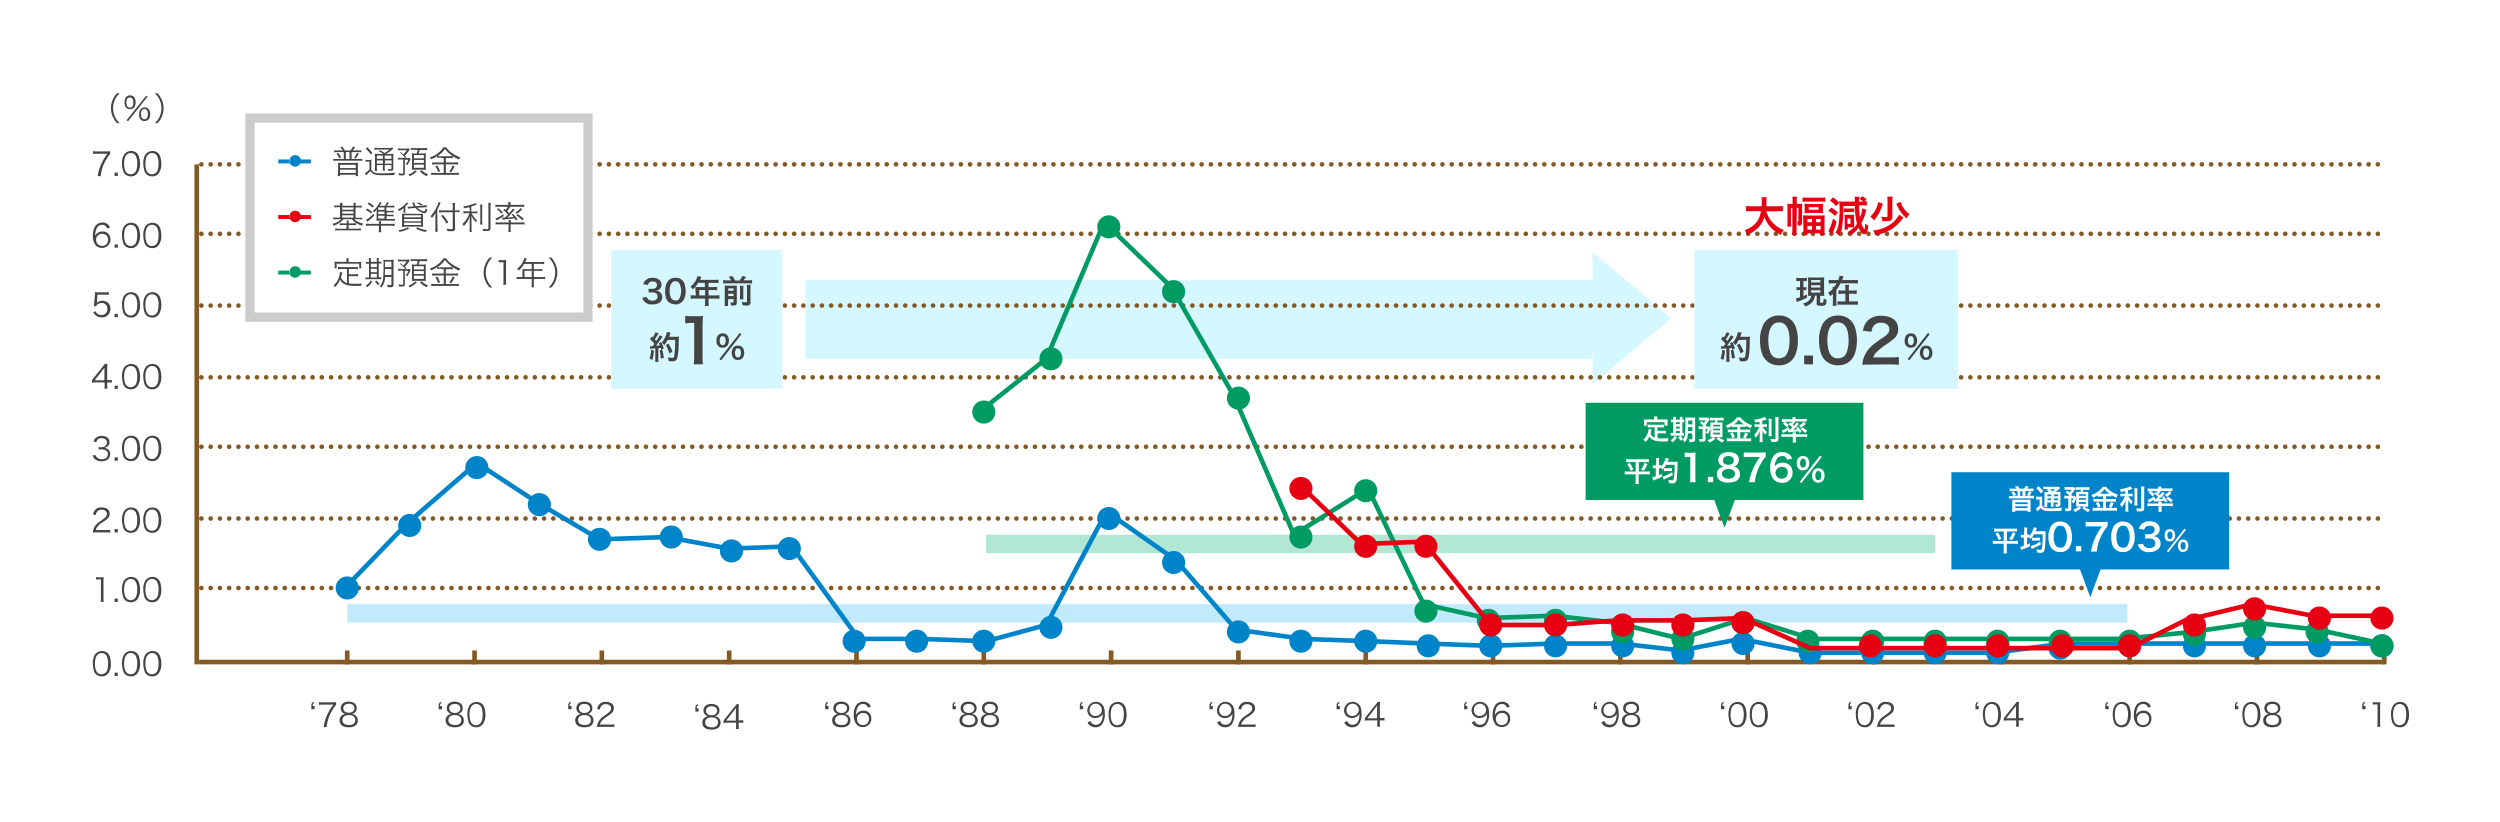 <svg xmlns="http://www.w3.org/2000/svg" viewBox="0 0 1080 355" enable-background="new 0 0 1080 355"><style type="text/css">.st0{fill:#FFFFFF;} .st1{fill:#CFDCE3;} .st2{fill-rule:evenodd;clip-rule:evenodd;fill:#444444;} .st3{fill:#C2EAFF;} .st4{fill:#D5F7FF;} .st5{fill:#B1E7D3;} .st6{fill-rule:evenodd;clip-rule:evenodd;fill:#D5F7FF;} .st7{fill:#855923;} .st8{fill:none;stroke:#855923;stroke-width:2;stroke-linecap:round;stroke-dasharray:1.000000e-03,4;} .st9{fill:none;stroke:#0084C9;stroke-width:2;} .st10{fill:#0084C9;} .st11{fill:none;stroke:#009B63;stroke-width:2;} .st12{fill:#009B63;} .st13{fill:none;stroke:#E60012;stroke-width:2;} .st14{fill:#E60012;} .st15{fill:#CCCCCC;} .st16{fill-rule:evenodd;clip-rule:evenodd;fill:#E60012;} .st17{fill-rule:evenodd;clip-rule:evenodd;fill:#0084C9;} .st18{fill-rule:evenodd;clip-rule:evenodd;fill:#FFFFFF;} .st19{fill-rule:evenodd;clip-rule:evenodd;fill:#009B63;}</style><path id="img_area_3_" class="st0" d="M0 0h1080v355h-1080v-355z"/><path id="img_area_1_" class="st1" d="M1080 0v355h-1080v-355h1080m0 0h-1080v355h1080v-355z"/><g id="text"><path id="_7.00" class="st2" d="M47.6 65.3c-.5.1-1.1.1-1.6.1h-4.2c-.5 0-1.1 0-1.6-.1v1.2c.5-.1 1.1-.1 1.6-.1h4.6c-1 1.3-1.8 2.6-2.5 4.1-.9 1.8-1.4 3.6-1.7 5.6h1.3c.3-3 1.4-5.9 3.1-8.3.3-.5.6-1 1-1.3v-1.2zm1.9 9.3v1.4h1.4v-1.4h-1.4zm7 1.6c1.2.1 2.3-.5 3-1.5.7-1.2 1.1-2.6 1-4 0-1.1-.2-2.2-.5-3.2-.2-.5-.5-.9-.8-1.3-1.5-1.4-3.9-1.3-5.3.2l-.4.5c-.6 1.2-.9 2.5-.8 3.8 0 1.1.2 2.2.5 3.2.4 1.4 1.8 2.3 3.3 2.3zm0-10.1c.9 0 1.8.5 2.2 1.3.4 1 .7 2.1.6 3.3 0 1-.1 1.9-.4 2.8-.1.4-.4.8-.7 1.1-.5.4-1.1.7-1.7.7-.9 0-1.7-.4-2.2-1.2-.5-1-.7-2.2-.7-3.3 0-1 .1-1.9.4-2.8.1-.4.3-.7.6-1 .6-.7 1.2-.9 1.9-.9zm9.2 10.1c1.2.1 2.3-.5 3-1.5.7-1.2 1.1-2.6 1-4 0-1.1-.2-2.2-.5-3.2-.2-.5-.5-.9-.8-1.3-1.5-1.4-3.9-1.3-5.3.2l-.4.5c-.6 1.2-.9 2.5-.8 3.8 0 1.1.2 2.2.5 3.2.4 1.4 1.8 2.3 3.3 2.3zm0-10.1c.9 0 1.8.5 2.2 1.3.4 1 .7 2.1.6 3.3 0 1-.1 1.9-.4 2.8-.1.4-.4.8-.7 1.1-.5.4-1.1.7-1.7.7-.9 0-1.7-.4-2.2-1.2-.5-1-.7-2.2-.7-3.3 0-1 .1-1.9.4-2.8.1-.4.3-.7.6-1 .6-.7 1.2-.9 1.9-.9z"/><path id="_6.00" class="st2" d="M47.5 98.3c-.2-.6-.6-1.2-1.2-1.6-.6-.4-1.4-.6-2.1-.6-1.2 0-2.3.6-3 1.5-.8 1.3-1.1 2.7-1.1 4.2-.1 1.6.4 3.2 1.4 4.4.7.6 1.6.9 2.5.9 1.9.1 3.5-1.3 3.7-3.2v-.4c.1-1.8-1.2-3.4-3-3.5h-.5c-.9 0-1.7.3-2.4.9-.3.3-.5.6-.7.9 0-1 .2-2.1.6-3 .4-1 1.3-1.7 2.4-1.7.6 0 1.2.2 1.7.7.2.3.4.6.5.9l1.2-.4zm-.8 5.3c0 .5-.1 1-.4 1.5-.8 1.2-2.5 1.5-3.7.7-.7-.5-1.1-1.3-1.1-2.2 0-.7.2-1.3.7-1.8s1.2-.8 1.9-.8c1.3-.1 2.4.8 2.6 2.1v.5zm2.8 2v1.4h1.4v-1.4h-1.4zm7 1.6c1.2.1 2.3-.5 3-1.5.7-1.2 1.1-2.6 1-4 0-1.1-.2-2.2-.5-3.2-.2-.5-.5-.9-.8-1.3-1.5-1.4-3.9-1.3-5.3.2l-.4.5c-.6 1.2-.9 2.5-.8 3.8 0 1.1.2 2.2.5 3.2.4 1.4 1.8 2.3 3.3 2.3zm0-10.1c.9 0 1.8.5 2.2 1.3.4 1 .7 2.1.6 3.3 0 1-.1 1.9-.4 2.8-.1.4-.4.8-.7 1.1-.5.4-1.1.7-1.7.7-.9 0-1.7-.4-2.2-1.2-.5-1-.7-2.2-.7-3.3 0-1 .1-1.9.4-2.8.1-.4.3-.7.6-1 .6-.7 1.2-.9 1.9-.9zm9.2 10.1c1.2.1 2.3-.5 3-1.5.7-1.2 1.1-2.6 1-4 0-1.1-.2-2.2-.5-3.2-.2-.5-.5-.9-.8-1.3-1.5-1.4-3.9-1.3-5.3.2l-.4.5c-.6 1.2-.9 2.5-.8 3.8 0 1.1.2 2.2.5 3.2.4 1.4 1.8 2.3 3.3 2.3zm0-10.1c.9 0 1.8.5 2.2 1.3.4 1 .7 2.1.6 3.3 0 1-.1 1.9-.4 2.8-.1.4-.4.8-.7 1.1-.5.4-1.1.7-1.7.7-.9 0-1.7-.4-2.2-1.2-.5-1-.7-2.2-.7-3.3 0-1 .1-1.9.4-2.8.1-.4.3-.7.6-1 .6-.7 1.2-.9 1.9-.9z"/><path id="_5.00" class="st2" d="M42.1 127.3h3.3c.5 0 1.1 0 1.6.1v-1.2c-.5.1-1.1.1-1.6.1h-2.9c-.5 0-1 0-1.5-.1v1.4l-.3 3.2c0 .5-.1 1-.2 1.4l1 .1c.1-.3.4-.6.6-.8.5-.4 1.2-.6 1.8-.6 1.3-.1 2.4.9 2.5 2.2v.3c.1 1.4-.9 2.6-2.3 2.7h-.3c-.8 0-1.5-.3-2-.8-.2-.2-.4-.5-.4-.8l-1.1.3c.2.5.5.9.9 1.3.7.7 1.7 1 2.7 1 1.9.2 3.6-1.3 3.8-3.2v-.5c0-.9-.3-1.8-.9-2.5-.7-.6-1.6-1-2.5-1s-1.8.3-2.5 1c.1-.2.1-.4.1-.6l.2-3zm7.4 8.3v1.4h1.4v-1.4h-1.4zm7 1.6c1.2.1 2.3-.5 3-1.5.7-1.2 1.1-2.6 1-4 0-1.1-.2-2.2-.5-3.2-.2-.5-.5-.9-.8-1.3-1.5-1.4-3.9-1.3-5.3.2l-.4.5c-.6 1.2-.9 2.5-.8 3.8 0 1.1.2 2.2.5 3.2.4 1.4 1.8 2.3 3.3 2.3zm0-10.1c.9 0 1.8.5 2.2 1.3.4 1 .7 2.1.6 3.3 0 1-.1 1.9-.4 2.8-.1.4-.4.8-.7 1.1-.5.4-1.1.7-1.7.7-.9 0-1.7-.4-2.2-1.2-.5-1-.7-2.2-.7-3.3 0-1 .1-1.9.4-2.8.1-.4.3-.7.6-1 .6-.7 1.2-.9 1.9-.9zm9.2 10.1c1.2.1 2.3-.5 3-1.5.7-1.2 1.1-2.6 1-4 0-1.1-.2-2.2-.5-3.2-.2-.5-.5-.9-.8-1.3-1.5-1.4-3.9-1.3-5.3.2l-.4.5c-.6 1.2-.9 2.5-.8 3.8 0 1.1.2 2.2.5 3.2.4 1.4 1.8 2.3 3.3 2.3zm0-10.1c.9 0 1.8.5 2.2 1.3.4 1 .7 2.1.6 3.3 0 1-.1 1.9-.4 2.8-.1.4-.4.8-.7 1.1-.5.4-1.1.7-1.7.7-.9 0-1.7-.4-2.2-1.2-.5-1-.7-2.2-.7-3.3 0-1 .1-1.9.4-2.8.1-.4.4-.7.6-1 .6-.7 1.2-.9 1.9-.9z"/><path id="_4.00" class="st2" d="M39.7 165.3c.5 0 .9-.1 1.7-.1h3.8v1.2c0 .5 0 1-.1 1.5h1.3c-.1-.5-.1-1-.1-1.5v-1.2h.5c.5 0 1 0 1.5.1v-1.2c-.5.1-1 .1-1.5.1h-.5v-4.6c0-.8 0-1.6.1-2.4h-1.1c-.3.5-.7 1-1.1 1.4l-3.5 4.4-.9 1.1-.1 1.2zm5.4-1h-4.2l3.2-4.1c.4-.5.8-1 1.1-1.4-.1.6-.1 1.3-.1 1.9v3.6zm4.4 2.3v1.4h1.4v-1.4h-1.4zm7 1.6c1.2.1 2.3-.5 3-1.5.7-1.2 1.1-2.6 1-4 0-1.1-.2-2.2-.5-3.2-.2-.5-.5-.9-.8-1.3-1.5-1.4-3.9-1.3-5.3.2l-.4.5c-.6 1.2-.9 2.5-.8 3.8 0 1.1.2 2.2.5 3.2.4 1.4 1.8 2.3 3.3 2.3zm0-10.1c.9 0 1.8.5 2.2 1.3.4 1 .7 2.1.6 3.3 0 1-.1 1.9-.4 2.8-.1.4-.4.8-.7 1.1-.5.4-1.1.7-1.7.7-.9 0-1.7-.4-2.2-1.2-.5-1-.7-2.2-.7-3.3 0-1 .1-1.9.4-2.8.1-.4.3-.7.6-1 .6-.7 1.2-.9 1.9-.9zm9.2 10.1c1.2.1 2.3-.5 3-1.5.7-1.2 1.1-2.6 1-4 0-1.1-.2-2.2-.5-3.2-.2-.5-.5-.9-.8-1.3-1.5-1.4-3.9-1.3-5.3.2l-.4.5c-.6 1.2-.9 2.5-.8 3.8 0 1.1.2 2.2.5 3.2.4 1.4 1.8 2.3 3.3 2.3zm0-10.1c.9 0 1.8.5 2.2 1.3.4 1 .7 2.1.6 3.3 0 1-.1 1.9-.4 2.8-.1.4-.4.8-.7 1.1-.5.4-1.1.7-1.7.7-.9 0-1.7-.4-2.2-1.2-.5-1-.7-2.2-.7-3.3 0-1 .1-1.9.4-2.8.1-.4.4-.7.6-1 .6-.7 1.2-.9 1.9-.9z"/><path id="_3.00" class="st2" d="M40 196.7c.1.5.4 1 .7 1.4.8.8 2 1.2 3.1 1.2 2.3 0 3.8-1.2 3.8-3.1 0-.8-.3-1.6-.9-2.1-.5-.4-1.1-.6-1.7-.6.5-.1.9-.2 1.3-.5.6-.5 1-1.2 1-2 0-1.7-1.3-2.7-3.3-2.7-1-.1-2 .3-2.8 1-.4.4-.6.9-.8 1.4l1.2.3c.1-.4.2-.7.4-1 .5-.5 1.2-.8 1.9-.7 1.4 0 2.3.7 2.3 1.9 0 .5-.2 1-.6 1.4-.6.5-1.3.7-2 .6-.3 0-.7 0-1-.1v1.1l1.1-.1c1.9 0 2.9.8 2.9 2.1s-1 2.2-2.6 2.2c-.6 0-1.3-.2-1.8-.5-.4-.3-.8-.8-.9-1.3l-1.3.1zm9.5.9v1.4h1.4v-1.4h-1.4zm7 1.6c1.2.1 2.3-.5 3-1.5.7-1.2 1.1-2.6 1-4 0-1.1-.2-2.2-.5-3.2-.2-.5-.5-.9-.8-1.3-1.5-1.4-3.9-1.3-5.3.2l-.4.5c-.6 1.2-.9 2.5-.8 3.8 0 1.1.2 2.2.5 3.2.4 1.4 1.8 2.3 3.3 2.3zm0-10.1c.9 0 1.8.5 2.2 1.3.4 1 .7 2.1.6 3.3 0 1-.1 1.9-.4 2.8-.1.4-.4.8-.7 1.1-.5.4-1.1.7-1.7.7-.9 0-1.7-.4-2.2-1.2-.5-1-.7-2.2-.7-3.3 0-1 .1-1.9.4-2.8.1-.4.3-.7.6-1 .6-.7 1.2-.9 1.9-.9zm9.2 10.1c1.2.1 2.3-.5 3-1.5.7-1.2 1.1-2.6 1-4 0-1.1-.2-2.2-.5-3.2-.2-.5-.5-.9-.8-1.3-1.5-1.4-3.9-1.3-5.3.2l-.4.5c-.6 1.2-.9 2.5-.8 3.8 0 1.1.2 2.2.5 3.2.4 1.4 1.8 2.3 3.3 2.3zm0-10.1c.9 0 1.8.5 2.2 1.3.4 1 .7 2.1.6 3.3 0 1-.1 1.9-.4 2.8-.1.4-.4.8-.7 1.1-.5.4-1.1.7-1.7.7-.9 0-1.7-.4-2.2-1.2-.5-1-.7-2.2-.7-3.3 0-1 .1-1.9.4-2.8.1-.4.4-.7.6-1 .6-.7 1.2-.9 1.9-.9z"/><path id="_2.00" class="st2" d="M45.9 230c.6 0 1.2 0 1.7.1v-1.2c-.6.1-1.1.1-1.7.1h-4.5c.1-.6.4-1.2.8-1.6.6-.7 1.2-1.3 2-1.7.9-.5 1.7-1.1 2.4-1.8.5-.5.8-1.2.8-2 0-1.7-1.4-2.7-3.5-2.7-1.1-.1-2.1.3-2.8 1.1-.5.6-.8 1.3-.9 2l1.2.2c0-.5.2-1 .5-1.4.5-.6 1.2-1 2-.9 1.4 0 2.3.7 2.3 1.8 0 .9-.5 1.5-1.8 2.4-.7.5-1.5 1-2.1 1.5-.8.6-1.4 1.5-1.8 2.4-.2.6-.4 1.2-.4 1.8.5-.1 1-.1 1.5-.1h4.3zm3.6-1.4v1.4h1.4v-1.4h-1.4zm7 1.6c1.2.1 2.3-.5 3-1.5.7-1.2 1.1-2.6 1-4 0-1.1-.2-2.2-.5-3.2-.2-.5-.5-.9-.8-1.3-1.5-1.4-3.9-1.3-5.3.2l-.4.5c-.6 1.2-.9 2.5-.8 3.8 0 1.1.2 2.2.5 3.2.4 1.4 1.8 2.3 3.3 2.3zm0-10.1c.9 0 1.8.5 2.2 1.3.4 1 .7 2.1.6 3.3 0 1-.1 1.9-.4 2.8-.1.4-.4.8-.7 1.1-.5.4-1.1.7-1.7.7-.9 0-1.7-.4-2.2-1.2-.5-1-.7-2.2-.7-3.3 0-1 .1-1.9.4-2.8.1-.4.3-.7.6-1 .6-.7 1.2-.9 1.9-.9zm9.2 10.1c1.2.1 2.3-.5 3-1.5.7-1.2 1.1-2.6 1-4 0-1.1-.2-2.2-.5-3.2-.2-.5-.5-.9-.8-1.3-1.5-1.4-3.9-1.3-5.3.2l-.4.5c-.6 1.2-.9 2.5-.8 3.8 0 1.1.2 2.2.5 3.2.4 1.4 1.8 2.3 3.3 2.3zm0-10.1c.9 0 1.8.5 2.2 1.3.4 1 .7 2.1.6 3.3 0 1-.1 1.9-.4 2.8-.1.4-.4.8-.7 1.1-.5.4-1.1.7-1.7.7-.9 0-1.7-.4-2.2-1.2-.5-1-.7-2.2-.7-3.3 0-1 .1-1.9.4-2.8.1-.4.4-.7.6-1 .6-.7 1.2-.9 1.9-.9z"/><path id="_1.00" class="st2" d="M41.6 250.4c.4-.1.8-.1 1.2-.1h.8v8.1c0 .5 0 1.1-.1 1.6h1.3c-.1-.5-.1-1.1-.1-1.6v-6.8c0-.8 0-1.6.1-2.3-.4.1-.8.1-1.2.1h-.9c-.4 0-.8 0-1.2-.1v1.1h.1zm7.9 8.2v1.4h1.4v-1.4h-1.4zm7 1.6c1.2.1 2.3-.5 3-1.5.7-1.2 1.1-2.6 1-4 0-1.1-.2-2.2-.5-3.2-.2-.5-.5-.9-.8-1.3-1.5-1.4-3.9-1.3-5.3.2l-.4.5c-.6 1.2-.9 2.5-.8 3.8 0 1.1.2 2.2.5 3.2.4 1.4 1.8 2.3 3.3 2.3zm0-10.1c.9 0 1.8.5 2.2 1.3.4 1 .7 2.1.6 3.3 0 1-.1 1.9-.4 2.8-.1.4-.4.8-.7 1.1-.5.4-1.1.7-1.7.7-.9 0-1.7-.4-2.2-1.2-.5-1-.7-2.2-.7-3.3 0-1 .1-1.9.4-2.8.1-.4.3-.7.6-1 .6-.7 1.2-.9 1.9-.9zm9.2 10.1c1.2.1 2.3-.5 3-1.5.7-1.2 1.1-2.6 1-4 0-1.1-.2-2.2-.5-3.2-.2-.5-.5-.9-.8-1.3-1.5-1.4-3.9-1.3-5.3.2l-.4.5c-.6 1.2-.9 2.5-.8 3.8 0 1.1.2 2.2.5 3.2.4 1.4 1.8 2.3 3.3 2.3zm0-10.1c.9 0 1.8.5 2.2 1.3.4 1 .7 2.1.6 3.3 0 1-.1 1.9-.4 2.8-.1.4-.4.8-.7 1.1-.5.4-1.1.7-1.7.7-.9 0-1.7-.4-2.2-1.2-.5-1-.7-2.2-.7-3.3 0-1 .1-1.9.4-2.8.1-.4.4-.7.6-1 .6-.7 1.2-.9 1.9-.9z"/><path id="_0.00" class="st2" d="M43.9 292.2c1.2.1 2.3-.5 3-1.5.7-1.2 1.1-2.6 1-4 0-1.1-.2-2.2-.5-3.2-.2-.5-.5-.9-.8-1.3-1.5-1.4-3.9-1.3-5.3.2l-.4.5c-.6 1.2-.9 2.5-.8 3.8 0 1.1.2 2.2.5 3.2.4 1.4 1.8 2.3 3.3 2.3zm0-10.1c.9 0 1.8.5 2.2 1.3.4 1 .7 2.1.6 3.3 0 1-.1 1.9-.4 2.8-.1.4-.4.8-.7 1.1-.5.4-1.1.7-1.7.7-.9 0-1.7-.4-2.2-1.2-.5-1-.7-2.2-.7-3.3 0-1 .1-1.9.4-2.8.1-.4.4-.7.6-1 .6-.7 1.3-.9 1.9-.9zm5.6 8.5v1.4h1.4v-1.4h-1.4zm7 1.6c1.2.1 2.3-.5 3-1.5.7-1.2 1.1-2.6 1-4 0-1.1-.2-2.2-.5-3.2-.2-.5-.5-.9-.8-1.3-1.5-1.4-3.9-1.3-5.3.2l-.4.5c-.6 1.2-.9 2.5-.8 3.8 0 1.1.2 2.2.5 3.2.4 1.4 1.8 2.3 3.3 2.3zm0-10.1c.9 0 1.8.5 2.2 1.3.4 1 .7 2.1.6 3.3 0 1-.1 1.9-.4 2.8-.1.4-.4.8-.7 1.1-.5.4-1.1.7-1.7.7-.9 0-1.7-.4-2.2-1.2-.5-1-.7-2.2-.7-3.3 0-1 .1-1.9.4-2.8.1-.4.3-.7.6-1 .6-.7 1.2-.9 1.9-.9zm9.2 10.1c1.2.1 2.3-.5 3-1.5.7-1.2 1.1-2.6 1-4 0-1.1-.2-2.2-.5-3.2-.2-.5-.5-.9-.8-1.3-1.5-1.4-3.9-1.3-5.3.2l-.4.5c-.6 1.2-.9 2.5-.8 3.8 0 1.1.2 2.2.5 3.2.4 1.4 1.8 2.3 3.3 2.3zm0-10.1c.9 0 1.8.5 2.2 1.3.4 1 .7 2.1.6 3.3 0 1-.1 1.9-.4 2.8-.1.4-.4.8-.7 1.1-.5.4-1.1.7-1.7.7-.9 0-1.7-.4-2.2-1.2-.5-1-.7-2.2-.7-3.3 0-1 .1-1.9.4-2.8.1-.4.4-.7.6-1 .6-.7 1.2-.9 1.9-.9z"/><path id="_" class="st2" d="M51.7 53.2c-.9-.8-1.6-1.8-2.1-2.9-1-2.3-1-4.9 0-7.1.5-1.1 1.2-2.1 2.1-2.9h-1.2c-.8.9-1.5 1.9-1.9 3-.9 2.2-.9 4.7 0 6.9.5 1.1 1.1 2.1 1.9 3h1.2zm4.4-6c.6 0 1.2-.2 1.7-.6.6-.7.8-1.5.8-2.4 0-1.9-.9-3-2.4-3s-2.4 1.1-2.4 3c-.1.9.2 1.7.8 2.4.3.4.9.6 1.5.6zm0-5.1c1 0 1.5.8 1.5 2.2s-.5 2.2-1.5 2.2-1.5-.8-1.5-2.2.6-2.2 1.5-2.2zm-1.4 9.8l.6.5 8.5-10.7-.6-.4-8.5 10.6zm7.7.4c.6 0 1.2-.2 1.7-.6.6-.6.8-1.5.8-2.3 0-1.9-.9-3-2.4-3s-2.4 1.1-2.4 3c-.1.9.2 1.7.8 2.4.3.3.9.5 1.5.5zm0-5.2c1 0 1.5.8 1.5 2.2s-.5 2.2-1.5 2.2-1.5-.8-1.5-2.2.5-2.2 1.5-2.2zm5.7 6.1c.8-.9 1.5-1.9 1.9-3 .9-2.2.9-4.7 0-6.9-.5-1.1-1.1-2.1-1.9-3h-1.2c.9.8 1.6 1.8 2.1 2.9 1 2.3 1 4.9 0 7.1-.5 1.1-1.2 2.1-2.1 2.9h1.2z"/></g><g id="text-2"><path id="_10" class="st2" d="M1020.5 306.4h1.4v-1.4h-.8c0-.9.1-1.1.7-1.3l-.4-.5c-.7.3-1 1.1-.9 1.8v1.4zm4.6-2c.4-.1.8-.1 1.2-.1h.8v8.1c0 .5 0 1.1-.1 1.6h1.3c-.1-.5-.1-1.1-.1-1.6v-6.8l.1-2.3c-.4.1-.8.1-1.2.1h-.9c-.4 0-.8 0-1.2-.1l.1 1.1zm11.6 9.8c1.2.1 2.3-.5 3-1.5.7-1.2 1.1-2.6 1-4 0-1.1-.2-2.2-.5-3.2-.2-.5-.5-.9-.8-1.3-1.5-1.4-3.9-1.3-5.3.2l-.4.5c-.6 1.2-.9 2.5-.8 3.8 0 1.1.2 2.2.5 3.2.2.5.5.9.8 1.3.6.7 1.5 1 2.5 1zm0-10.1c.9 0 1.8.5 2.2 1.3.4 1 .7 2.1.6 3.3 0 1-.1 1.9-.4 2.8-.1.4-.4.8-.7 1.1-.5.4-1.1.7-1.7.7-.9 0-1.7-.4-2.2-1.2-.5-1-.7-2.2-.7-3.3 0-1 .1-1.9.4-2.8.1-.4.4-.7.6-1 .6-.7 1.2-.9 1.9-.9z"/><path id="_08" class="st2" d="M965.5 306.4h1.4v-1.4h-.8c0-.9.1-1.1.7-1.3l-.4-.5c-.7.3-1 1.1-.9 1.8v1.4zm7 7.8c1.2.1 2.3-.5 3-1.5.7-1.2 1.1-2.6 1-4 0-1.1-.2-2.2-.5-3.2-.2-.5-.5-.9-.8-1.3-1.5-1.4-3.9-1.3-5.3.2l-.4.5c-.6 1.2-.9 2.5-.8 3.8 0 1.1.2 2.2.5 3.2.4 1.4 1.8 2.3 3.3 2.3zm0-10.1c.9 0 1.8.5 2.2 1.3.4 1 .7 2.1.6 3.3 0 1-.1 1.9-.4 2.8-.1.4-.4.8-.7 1.1-.5.4-1.1.7-1.7.7-.9 0-1.7-.4-2.2-1.2-.5-1-.7-2.2-.7-3.3 0-1 .1-1.9.4-2.8.1-.4.4-.7.6-1 .6-.7 1.2-.9 1.9-.9zm10.6 4.3c1.2-.2 2.1-1.3 2-2.5 0-1.7-1.3-2.8-3.5-2.8-2.1 0-3.4 1.1-3.4 2.8-.1 1.2.8 2.3 2 2.5-.5.1-.9.2-1.3.5-.8.5-1.3 1.4-1.2 2.3 0 1.9 1.4 3 4 3 2.5 0 3.9-1.1 3.9-3 0-.9-.4-1.7-1-2.2-.5-.3-1-.5-1.5-.6zm-1.4-4.3c1.4 0 2.4.7 2.4 1.9s-.9 2-2.4 2-2.4-.8-2.4-2 .9-1.9 2.4-1.9zm0 4.8c1.7 0 2.8.8 2.8 2.2 0 .5-.2 1-.5 1.4-.6.5-1.4.8-2.3.7-1.7 0-2.8-.8-2.8-2.1s1-2.2 2.8-2.2z"/><path id="_06" class="st2" d="M909.5 306.4h1.4v-1.4h-.8c0-.9.1-1.1.7-1.3l-.4-.5c-.7.3-1 1.1-.9 1.8v1.4zm7 7.8c1.2.1 2.3-.5 3-1.5.7-1.2 1.1-2.6 1-4 0-1.1-.2-2.2-.5-3.2-.2-.5-.5-.9-.8-1.3-1.5-1.4-3.9-1.3-5.3.2l-.4.5c-.6 1.2-.9 2.5-.8 3.8 0 1.1.2 2.2.5 3.2.4 1.4 1.8 2.3 3.3 2.3zm0-10.1c.9 0 1.8.5 2.2 1.3.4 1 .7 2.1.6 3.3 0 1-.1 1.9-.4 2.8-.1.4-.4.8-.7 1.1-.5.4-1.1.7-1.7.7-.9 0-1.7-.4-2.2-1.2-.5-1-.7-2.2-.7-3.3 0-1 .1-1.9.4-2.8.1-.4.4-.7.6-1 .6-.7 1.2-.9 1.9-.9zm12.7 1.2c-.2-.6-.6-1.2-1.2-1.6-.6-.4-1.4-.6-2.1-.6-1.2 0-2.3.6-3 1.5-.8 1.3-1.1 2.7-1.1 4.2-.1 1.6.4 3.2 1.4 4.4.7.6 1.6.9 2.5.9 1.9.1 3.5-1.3 3.7-3.2v-.4c.1-1.8-1.2-3.4-3-3.5h-.5c-.9 0-1.7.3-2.4.9-.3.3-.5.6-.7.9 0-1 .2-2.1.6-3 .4-1 1.3-1.7 2.4-1.7.6 0 1.2.2 1.7.7.2.3.4.6.5.9l1.2-.4zm-.8 5.3c0 .5-.1 1-.4 1.5-.8 1.2-2.5 1.5-3.7.7-.7-.5-1.1-1.3-1.1-2.2 0-.7.2-1.3.7-1.8s1.2-.8 1.9-.8c1.3-.1 2.4.8 2.6 2.1v.5z"/><path id="_04" class="st2" d="M853.4 306.4h1.4v-1.4h-.8c0-.9.1-1.1.7-1.3l-.4-.5c-.7.3-1 1.1-.9 1.8v1.4zm7 7.8c1.2.1 2.3-.5 3-1.5.7-1.2 1.1-2.6 1-4 0-1.1-.2-2.2-.5-3.2-.2-.5-.5-.9-.8-1.3-1.5-1.4-3.9-1.3-5.3.2l-.4.5c-.6 1.2-.9 2.5-.8 3.8 0 1.1.2 2.2.5 3.2.4 1.4 1.8 2.3 3.3 2.3zm0-10.1c.9 0 1.8.5 2.2 1.3.4 1 .7 2.1.6 3.3 0 1-.1 1.9-.4 2.8-.1.4-.4.8-.7 1.1-.5.4-1.1.7-1.7.7-.9 0-1.7-.4-2.2-1.2-.5-1-.7-2.2-.7-3.3 0-1 .1-1.9.4-2.8.1-.4.4-.7.6-1 .6-.7 1.3-.9 1.9-.9zm5.1 7.2c.5 0 .9-.1 1.7-.1h3.8v1.2c0 .5 0 1-.1 1.5h1.3c-.1-.5-.1-1-.1-1.5v-1.2h.5c.5 0 1 0 1.5.1v-1.2c-.5.1-1 .1-1.5.1h-.5v-4.6c0-.8 0-1.6.1-2.4h-1c-.3.5-.7 1-1.1 1.4l-3.5 4.4-.9 1.1-.2 1.2zm5.4-1h-4.2l3.2-4.1c.4-.5.8-1 1.1-1.4-.1.6-.1 1.3-.1 1.9v3.6z"/><path id="_02" class="st2" d="M798.5 306.4h1.4v-1.4h-.8c0-.9.1-1.1.7-1.3l-.4-.5c-.7.3-1 1.1-.9 1.8v1.4zm7 7.8c1.2.1 2.3-.5 3-1.5.7-1.2 1.1-2.6 1-4 0-1.1-.2-2.2-.5-3.2-.2-.5-.5-.9-.8-1.3-1.5-1.4-3.9-1.3-5.3.2l-.4.5c-.6 1.2-.9 2.5-.8 3.8 0 1.1.2 2.2.5 3.2.4 1.4 1.8 2.3 3.3 2.3zm0-10.1c.9 0 1.8.5 2.2 1.3.4 1 .7 2.1.6 3.3 0 1-.1 1.9-.4 2.8-.1.4-.4.8-.7 1.1-.5.4-1.1.7-1.7.7-.9 0-1.7-.4-2.2-1.2-.5-1-.7-2.2-.7-3.3 0-1 .1-1.9.4-2.8.1-.4.4-.7.6-1 .6-.7 1.2-.9 1.9-.9zm11.2 9.9c.6 0 1.2 0 1.7.1v-1.2c-.6.1-1.1.1-1.7.1h-4.5c.1-.6.4-1.2.8-1.6.6-.7 1.2-1.3 2-1.7.9-.5 1.7-1.1 2.4-1.8.5-.5.8-1.2.8-2 0-1.7-1.4-2.7-3.5-2.7-1.1-.1-2.1.3-2.8 1.1-.5.6-.8 1.3-.9 2l1.2.2c0-.5.2-1 .5-1.4.5-.6 1.2-1 2-.9 1.4 0 2.3.7 2.3 1.8 0 .9-.5 1.5-1.8 2.4-.7.5-1.5 1-2.1 1.5-.8.6-1.4 1.5-1.8 2.4-.2.6-.4 1.2-.4 1.8.5-.1 1-.1 1.5-.1h4.3z"/><path id="_00" class="st2" d="M743.5 306.4h1.4v-1.4h-.8c0-.9.1-1.1.7-1.3l-.4-.5c-.7.3-1 1.1-.9 1.8v1.4zm7 7.8c1.2.1 2.3-.5 3-1.5.7-1.2 1.1-2.6 1-4 0-1.1-.2-2.2-.5-3.2-.2-.5-.5-.9-.8-1.3-1.5-1.4-3.9-1.3-5.3.2l-.4.5c-.6 1.2-.9 2.5-.8 3.8 0 1.1.2 2.2.5 3.2.4 1.4 1.8 2.3 3.3 2.3zm0-10.1c.9 0 1.8.5 2.2 1.3.4 1 .7 2.1.6 3.3 0 1-.1 1.9-.4 2.8-.1.4-.4.8-.7 1.1-.5.4-1.1.7-1.7.7-.9 0-1.7-.4-2.2-1.2-.5-1-.7-2.2-.7-3.3 0-1 .1-1.9.4-2.8.1-.4.4-.7.6-1 .6-.7 1.2-.9 1.9-.9zm9.2 10.1c1.2.1 2.3-.5 3-1.5.7-1.2 1.1-2.6 1-4 0-1.1-.2-2.2-.5-3.2-.2-.5-.5-.9-.8-1.3-1.5-1.4-3.9-1.3-5.3.2l-.4.5c-.6 1.2-.9 2.5-.8 3.8 0 1.1.2 2.2.5 3.2.4 1.4 1.8 2.3 3.3 2.3zm0-10.1c.9 0 1.8.5 2.2 1.3.4 1 .7 2.1.6 3.3 0 1-.1 1.9-.4 2.8-.1.4-.4.8-.7 1.1-.5.4-1.1.7-1.7.7-.9 0-1.7-.4-2.2-1.2-.5-1-.7-2.2-.7-3.3 0-1 .1-1.9.4-2.8.1-.4.4-.7.6-1 .6-.7 1.2-.9 1.9-.9z"/><path id="_98" class="st2" d="M688.5 306.4h1.4v-1.4h-.8c0-.9.1-1.1.7-1.3l-.4-.5c-.7.3-1 1.1-.9 1.8v1.4zm3.3 5.6c.2.5.5 1 1 1.4.7.5 1.5.8 2.4.8 1.1.1 2.2-.4 2.9-1.3.9-1.3 1.3-2.9 1.2-4.5 0-1-.1-2-.4-2.9-.8-1.9-2.9-2.8-4.8-2.1-1.4.6-2.3 1.9-2.4 3.4 0 .9.3 1.8 1 2.5 1.5 1.3 3.6 1.2 5.1-.1.2-.2.4-.5.6-.8l-.1 1.6c-.1.6-.3 1.2-.6 1.8-.4.8-1.3 1.3-2.3 1.3-.7 0-1.3-.2-1.8-.7-.2-.3-.4-.6-.5-.9l-1.3.5zm3.4-2.7c-1.3.1-2.4-.9-2.5-2.2v-.4c0-.5.1-1 .4-1.5.5-.8 1.3-1.2 2.2-1.2 1.4 0 2.6 1.1 2.7 2.6 0 1.4-1.1 2.6-2.6 2.7h-.2zm10.9-.9c1.2-.2 2.1-1.3 2-2.5 0-1.7-1.3-2.8-3.5-2.8-2.1 0-3.4 1.1-3.4 2.8-.1 1.2.8 2.3 2 2.5-.5.1-.9.2-1.3.5-.8.5-1.3 1.4-1.2 2.3 0 1.9 1.4 3 4 3 2.5 0 3.9-1.1 3.9-3 0-.9-.4-1.7-1-2.2-.5-.3-1-.5-1.5-.6zm-1.4-4.3c1.4 0 2.4.7 2.4 1.9s-.9 2-2.4 2-2.4-.8-2.4-2 .9-1.9 2.4-1.9zm0 4.8c1.7 0 2.8.8 2.8 2.2 0 .5-.2 1-.5 1.4-.6.5-1.4.8-2.3.7-1.7 0-2.8-.8-2.8-2.1s1-2.2 2.8-2.2z"/><path id="_96" class="st2" d="M632.5 306.4h1.4v-1.4h-.8c0-.9.1-1.1.7-1.3l-.4-.5c-.7.3-1 1.1-.9 1.8v1.4zm3.3 5.6c.2.5.5 1 1 1.4.7.5 1.5.8 2.4.8 1.1.1 2.2-.4 2.9-1.3.9-1.3 1.3-2.9 1.2-4.5 0-1-.1-2-.4-2.9-.8-1.9-2.9-2.8-4.8-2.1-1.4.6-2.3 1.9-2.4 3.4 0 .9.3 1.8 1 2.5 1.5 1.3 3.6 1.2 5.1-.1.2-.2.4-.5.6-.8l-.1 1.6c-.1.6-.3 1.2-.6 1.8-.4.8-1.3 1.3-2.3 1.3-.7 0-1.3-.2-1.8-.7-.2-.3-.4-.6-.5-.9l-1.3.5zm3.4-2.7c-1.3.1-2.4-.9-2.5-2.2v-.4c0-.5.1-1 .4-1.5.5-.8 1.3-1.2 2.2-1.2 1.4 0 2.6 1.1 2.7 2.6 0 1.4-1.1 2.6-2.6 2.7h-.2zm13-4c-.2-.6-.6-1.2-1.2-1.6-.6-.4-1.4-.6-2.1-.6-1.2 0-2.3.6-3 1.5-.8 1.3-1.1 2.7-1.1 4.2-.1 1.6.4 3.2 1.4 4.4.7.6 1.6.9 2.5.9 1.9.1 3.5-1.3 3.7-3.2v-.4c.1-1.8-1.2-3.4-3-3.5h-.5c-.9 0-1.7.3-2.4.9-.3.3-.5.6-.7.9 0-1 .2-2.1.6-3 .4-1 1.3-1.7 2.4-1.7.6 0 1.2.2 1.7.7.2.3.4.6.5.9l1.2-.4zm-.8 5.3c0 .5-.1 1-.4 1.5-.8 1.2-2.5 1.5-3.7.7-.7-.5-1.1-1.3-1.1-2.2 0-.7.2-1.3.7-1.8s1.2-.8 1.9-.8c1.3-.1 2.4.8 2.6 2.1v.5z"/><path id="_94" class="st2" d="M577.4 306.4h1.4v-1.4h-.8c0-.9.1-1.1.7-1.3l-.4-.5c-.7.3-1 1.1-.9 1.8v1.4zm3.3 5.6c.2.5.5 1 1 1.4.7.5 1.5.8 2.4.8 1.1.1 2.2-.4 2.9-1.3.9-1.3 1.3-2.9 1.2-4.5 0-1-.1-2-.4-2.9-.8-1.9-2.9-2.8-4.8-2.1-1.4.6-2.3 1.9-2.4 3.4 0 .9.3 1.8 1 2.5 1.5 1.3 3.6 1.2 5.1-.1.2-.2.4-.5.6-.8l-.1 1.6c-.1.6-.3 1.2-.6 1.8-.4.8-1.3 1.3-2.3 1.3-.7 0-1.3-.2-1.8-.7-.2-.3-.4-.6-.5-.9l-1.3.5zm3.5-2.7c-1.3.1-2.4-.9-2.5-2.2v-.4c0-.5.1-1 .4-1.5.5-.8 1.3-1.2 2.2-1.2 1.4 0 2.6 1.1 2.7 2.6 0 1.4-1.1 2.6-2.6 2.7h-.2zm5.3 2c.5 0 .9-.1 1.7-.1h3.8v1.2c0 .5 0 1-.1 1.5h1.3c-.1-.5-.1-1-.1-1.5v-1.2h.5c.5 0 1 0 1.5.1v-1.2c-.5.1-1 .1-1.5.1h-.5v-4.6c0-.8 0-1.6.1-2.4h-1c-.3.5-.7 1-1.1 1.4l-3.5 4.4-.9 1.1-.2 1.2zm5.4-1h-4.2l3.2-4.1c.4-.5.8-1 1.1-1.4-.1.6-.1 1.3-.1 1.9v3.6z"/><path id="_92" class="st2" d="M522.5 306.4h1.4v-1.4h-.8c0-.9.1-1.1.7-1.3l-.4-.5c-.7.3-1 1.1-.9 1.8v1.4zm3.3 5.6c.2.5.5 1 1 1.4.7.5 1.5.8 2.4.8 1.1.1 2.2-.4 2.9-1.3.9-1.3 1.3-2.9 1.2-4.5 0-1-.1-2-.4-2.9-.8-1.9-2.9-2.8-4.8-2.1-1.4.6-2.3 1.9-2.4 3.4 0 .9.3 1.8 1 2.5 1.5 1.3 3.6 1.2 5.1-.1.2-.2.4-.5.6-.8l-.1 1.6c-.1.6-.3 1.2-.6 1.8-.4.8-1.3 1.3-2.3 1.3-.7 0-1.3-.2-1.8-.7-.2-.3-.4-.6-.5-.9l-1.3.5zm3.4-2.7c-1.3.1-2.4-.9-2.5-2.2v-.4c0-.5.1-1 .4-1.5.5-.8 1.3-1.2 2.2-1.2 1.4 0 2.6 1.1 2.7 2.6 0 1.4-1.1 2.6-2.6 2.7h-.2zm11.5 4.7c.6 0 1.2 0 1.7.1v-1.2c-.6.1-1.1.1-1.7.1h-4.5c.1-.6.4-1.2.8-1.6.6-.7 1.2-1.3 2-1.7.9-.5 1.7-1.1 2.4-1.8.5-.5.8-1.2.8-2 0-1.7-1.4-2.7-3.5-2.7-1.1-.1-2.1.3-2.8 1.1-.5.6-.8 1.3-.9 2l1.2.2c0-.5.2-1 .5-1.4.5-.6 1.2-1 2-.9 1.4 0 2.3.7 2.3 1.8 0 .9-.5 1.5-1.8 2.4-.7.5-1.5 1-2.1 1.5-.8.6-1.4 1.5-1.8 2.4-.2.6-.4 1.2-.4 1.8.5-.1 1-.1 1.5-.1h4.3z"/><path id="_90" class="st2" d="M466.5 306.4h1.4v-1.4h-.8c0-.9.1-1.1.7-1.3l-.4-.5c-.7.3-1 1.1-.9 1.8v1.4zm3.3 5.6c.2.5.5 1 1 1.4.7.5 1.5.8 2.4.8 1.1.1 2.2-.4 2.9-1.3.9-1.3 1.3-2.9 1.2-4.5 0-1-.1-2-.4-2.9-.8-1.9-2.9-2.8-4.8-2.1-1.4.6-2.3 1.9-2.4 3.4 0 .9.3 1.8 1 2.5 1.5 1.3 3.6 1.2 5.1-.1.2-.2.4-.5.6-.8l-.1 1.6c-.1.6-.3 1.2-.6 1.8-.4.8-1.3 1.3-2.3 1.3-.7 0-1.3-.2-1.8-.7-.2-.3-.4-.6-.5-.9l-1.3.5zm3.4-2.7c-1.3.1-2.4-.9-2.5-2.2v-.4c0-.5.1-1 .4-1.5.5-.8 1.3-1.2 2.2-1.2 1.4 0 2.6 1.1 2.7 2.6s-1.1 2.6-2.6 2.7h-.2zm9.5 4.9c1.2.1 2.3-.5 3-1.5.7-1.2 1.1-2.6 1-4 0-1.1-.2-2.2-.5-3.2-.2-.5-.5-.9-.8-1.3-1.5-1.4-3.9-1.3-5.3.2l-.4.5c-.6 1.2-.9 2.5-.8 3.8 0 1.1.2 2.2.5 3.2.4 1.4 1.8 2.3 3.3 2.3zm0-10.1c.9 0 1.8.5 2.2 1.3.4 1 .7 2.1.6 3.3 0 1-.1 1.9-.4 2.8-.1.4-.4.8-.7 1.1-.5.4-1.1.7-1.7.7-.9 0-1.7-.4-2.2-1.2-.5-1-.7-2.2-.7-3.3 0-1 .1-1.9.4-2.8.1-.4.4-.7.6-1 .6-.7 1.2-.9 1.9-.9z"/><path id="_88" class="st2" d="M411.5 306.4h1.4v-1.4h-.8c0-.9.1-1.1.7-1.3l-.4-.5c-.7.3-1 1.1-.9 1.8v1.4zm8.4 2c1.2-.2 2.1-1.3 2-2.5 0-1.7-1.3-2.8-3.5-2.8-2.1 0-3.4 1.1-3.4 2.8-.1 1.2.8 2.3 2 2.5-.5.1-.9.2-1.3.5-.8.5-1.3 1.4-1.2 2.3 0 1.9 1.4 3 4 3 2.5 0 3.9-1.1 3.9-3 0-.9-.4-1.7-1-2.2-.5-.3-1-.5-1.5-.6zm-1.4-4.3c1.4 0 2.4.7 2.4 1.9s-.9 2-2.4 2-2.4-.8-2.4-2 .9-1.9 2.4-1.9zm0 4.8c1.7 0 2.8.8 2.8 2.2 0 .5-.2 1-.5 1.4-.6.5-1.4.8-2.3.7-1.7 0-2.8-.8-2.8-2.1s1-2.2 2.8-2.2zm10.6-.5c1.2-.2 2.1-1.3 2-2.5 0-1.7-1.3-2.8-3.5-2.8-2.1 0-3.4 1.1-3.4 2.8-.1 1.2.8 2.3 2 2.5-.5.1-.9.2-1.3.5-.8.5-1.3 1.4-1.2 2.3 0 1.9 1.4 3 4 3 2.5 0 3.9-1.1 3.9-3 0-.9-.4-1.7-1-2.2-.5-.3-1-.5-1.5-.6zm-1.4-4.3c1.4 0 2.4.7 2.4 1.9s-.9 2-2.4 2-2.4-.8-2.4-2 .9-1.9 2.4-1.9zm0 4.8c1.7 0 2.8.8 2.8 2.2 0 .5-.2 1-.5 1.4-.6.5-1.4.8-2.3.7-1.7 0-2.8-.8-2.8-2.1s1-2.2 2.8-2.2z"/><path id="_86" class="st2" d="M356.5 306.4h1.4v-1.4h-.8c0-.9.1-1.1.7-1.3l-.4-.5c-.7.3-1 1.1-.9 1.8v1.4zm8.4 2c1.2-.2 2.1-1.3 2-2.5 0-1.7-1.3-2.8-3.5-2.8-2.1 0-3.4 1.1-3.4 2.8-.1 1.2.8 2.3 2 2.5-.5.1-.9.2-1.3.5-.8.5-1.3 1.4-1.2 2.3 0 1.9 1.4 3 4 3 2.5 0 3.9-1.1 3.9-3 0-.9-.4-1.7-1-2.2-.5-.3-1-.5-1.5-.6zm-1.4-4.3c1.4 0 2.4.7 2.4 1.9s-.9 2-2.4 2-2.4-.8-2.4-2 .9-1.9 2.4-1.9zm0 4.8c1.7 0 2.8.8 2.8 2.2 0 .5-.2 1-.5 1.4-.6.5-1.4.8-2.3.7-1.7 0-2.8-.8-2.8-2.1s1-2.2 2.8-2.2zm12.7-3.6c-.2-.6-.6-1.2-1.2-1.6s-1.4-.6-2.1-.6c-1.2 0-2.3.6-3 1.5-.8 1.3-1.1 2.7-1.1 4.2-.1 1.6.4 3.2 1.4 4.4.7.6 1.6.9 2.5.9 1.9.1 3.5-1.3 3.7-3.2v-.4c.1-1.8-1.2-3.4-3-3.5h-.5c-.9 0-1.7.3-2.4.9-.3.3-.5.6-.7.9 0-1 .2-2.1.6-3 .4-1 1.3-1.7 2.4-1.7.6 0 1.2.2 1.7.7.2.3.4.6.5.9l1.2-.4zm-.8 5.3c0 .5-.1 1-.4 1.5-.8 1.2-2.5 1.5-3.7.7-.7-.5-1.1-1.3-1.1-2.2 0-.7.2-1.3.7-1.8s1.2-.8 1.9-.8c1.3-.1 2.4.8 2.6 2.1v.5z"/><path id="_84" class="st2" d="M300.4 307.4h1.4v-1.4h-.8c0-.9.1-1.1.7-1.3l-.4-.5c-.7.3-1 1.1-.9 1.8v1.4zm8.4 2c1.2-.2 2.1-1.3 2-2.5 0-1.7-1.3-2.8-3.5-2.8-2.1 0-3.4 1.1-3.4 2.8-.1 1.2.8 2.3 2 2.5-.5.1-.9.2-1.3.5-.8.5-1.3 1.4-1.2 2.3 0 1.9 1.4 3 4 3 2.5 0 3.9-1.1 3.9-3 0-.9-.4-1.7-1-2.2-.4-.3-.9-.5-1.5-.6zm-1.4-4.3c1.4 0 2.4.7 2.4 1.9s-.9 2-2.4 2-2.4-.8-2.4-2c.1-1.2 1-1.9 2.4-1.9zm0 4.8c1.7 0 2.8.8 2.8 2.2 0 .5-.2 1-.5 1.4-.6.5-1.4.8-2.3.7-1.7 0-2.8-.8-2.8-2.1s1.1-2.2 2.8-2.2zm5.1 2.4c.5 0 .9-.1 1.7-.1h3.8v1.2c0 .5 0 1-.1 1.5h1.3c-.1-.5-.1-1-.1-1.5v-1.2h.5c.5 0 1 0 1.5.1v-1.2c-.5.1-1 .1-1.5.1h-.5v-4.6c0-.8 0-1.6.1-2.4h-1c-.3.5-.7 1-1.1 1.4l-3.5 4.4-.9 1.1-.2 1.2zm5.4-1h-4.2l3.2-4.1c.4-.5.8-1 1.1-1.4-.1.6-.1 1.3-.1 1.9v3.6z"/><path id="_82" class="st2" d="M245.5 306.4h1.4v-1.4h-.8c0-.9.1-1.1.7-1.3l-.4-.5c-.7.3-1 1.1-.9 1.8v1.4zm8.4 2c1.2-.2 2.1-1.3 2-2.5 0-1.7-1.3-2.8-3.5-2.8-2.1 0-3.4 1.1-3.4 2.8-.1 1.2.8 2.3 2 2.5-.5.1-.9.2-1.3.5-.8.5-1.3 1.4-1.2 2.3 0 1.9 1.4 3 4 3 2.5 0 3.9-1.1 3.9-3 0-.9-.4-1.7-1.1-2.2-.4-.3-.9-.5-1.4-.6zm-1.4-4.3c1.4 0 2.4.7 2.4 1.9s-.9 2-2.4 2-2.4-.8-2.4-2 .9-1.9 2.4-1.9zm0 4.8c1.7 0 2.8.8 2.8 2.2 0 .5-.2 1-.5 1.4-.6.5-1.4.8-2.3.7-1.7 0-2.8-.8-2.8-2.1s1-2.2 2.8-2.2zm11.2 5.1c.6 0 1.2 0 1.7.1v-1.2c-.6.1-1.1.1-1.7.1h-4.5c.1-.6.4-1.2.8-1.6.6-.7 1.2-1.3 2-1.7.9-.5 1.7-1.1 2.4-1.8.5-.5.8-1.2.8-2 0-1.7-1.4-2.7-3.5-2.7-1.1-.1-2.1.3-2.8 1.1-.5.6-.8 1.3-.9 2l1.2.2c0-.5.2-1 .5-1.4.5-.6 1.2-1 2-.9 1.4 0 2.3.7 2.3 1.8 0 .9-.5 1.5-1.8 2.4-.7.5-1.5 1-2.1 1.5-.8.6-1.4 1.5-1.8 2.4-.2.6-.4 1.2-.4 1.8.5-.1 1-.1 1.5-.1h4.3z"/><path id="_80" class="st2" d="M189.5 306.4h1.4v-1.4h-.8c0-.9.1-1.1.7-1.3l-.4-.5c-.7.3-1 1.1-.9 1.8v1.4zm8.4 2c1.2-.2 2.1-1.3 2-2.5 0-1.7-1.3-2.8-3.5-2.8-2.1 0-3.4 1.1-3.4 2.8-.1 1.2.8 2.3 2 2.5-.5.1-.9.2-1.3.5-.8.5-1.3 1.4-1.2 2.3 0 1.9 1.4 3 4 3 2.5 0 3.9-1.1 3.9-3 0-.9-.4-1.7-1.1-2.2-.4-.3-.9-.5-1.4-.6zm-1.4-4.3c1.4 0 2.4.7 2.4 1.9s-.9 2-2.4 2-2.4-.8-2.4-2 .9-1.9 2.4-1.9zm0 4.8c1.7 0 2.8.8 2.8 2.2 0 .5-.2 1-.5 1.4-.6.5-1.4.8-2.3.7-1.7 0-2.8-.8-2.8-2.1s1-2.2 2.8-2.2zm9.2 5.3c1.2.1 2.3-.5 3-1.5.7-1.2 1.1-2.6 1-4 0-1.1-.2-2.2-.5-3.2-.2-.5-.5-.9-.8-1.3-1.5-1.4-3.9-1.3-5.3.2l-.4.5c-.6 1.2-.9 2.5-.8 3.8 0 1.1.2 2.2.5 3.2.4 1.4 1.8 2.3 3.3 2.3zm0-10.1c.9 0 1.8.5 2.2 1.3.4 1 .7 2.1.6 3.3 0 1-.1 1.9-.4 2.8-.1.4-.4.8-.7 1.1-.5.4-1.1.7-1.7.7-.9 0-1.7-.4-2.2-1.2-.5-1-.7-2.2-.7-3.3 0-1 .1-1.9.4-2.8.1-.4.4-.7.6-1 .6-.7 1.2-.9 1.9-.9z"/><path id="_78" class="st2" d="M134.5 306.4h1.4v-1.4h-.8c0-.9.1-1.1.7-1.3l-.4-.5c-.7.3-1 1.1-.9 1.8v1.4zm10.7-3.1c-.5.1-1.1.1-1.6.1h-4.2c-.5 0-1.1 0-1.6-.1v1.2c.5-.1 1.1-.1 1.6-.1h4.6c-1 1.3-1.8 2.6-2.5 4.1-.9 1.8-1.4 3.6-1.7 5.6h1.3c.3-3 1.4-5.9 3.1-8.3.3-.5.6-1 1-1.3v-1.2zm6.9 5.1c1.2-.2 2.1-1.3 2-2.5 0-1.7-1.3-2.8-3.5-2.8-2.1 0-3.4 1.1-3.4 2.8-.1 1.2.8 2.3 2 2.5-.5.1-.9.2-1.3.5-.8.5-1.3 1.4-1.2 2.3 0 1.9 1.4 3 4 3 2.5 0 3.9-1.1 3.9-3 0-.9-.4-1.7-1.1-2.2-.4-.3-.9-.5-1.4-.6zm-1.4-4.4c1.4 0 2.4.7 2.4 1.9s-.9 2-2.4 2-2.4-.8-2.4-2c0-1.1.9-1.8 2.4-1.9zm0 4.9c1.7 0 2.8.8 2.8 2.2 0 .5-.2 1-.5 1.4-.6.5-1.4.8-2.3.7-1.7 0-2.8-.8-2.8-2.1s1-2.2 2.8-2.2z"/></g><g id="bg"><path id="bg-2" class="st3" d="M150 261h769v8h-769v-8z"/><path id="bg-3" class="st4" d="M348 121h340v34h-340v-34z"/><path id="bg-4" class="st5" d="M426 231h410v8h-410v-8z"/><path id="多角形_1" class="st6" d="M688 166v-57l34 28.5-34 28.5z"/></g><g id="line"><path id="長方形_2" class="st7" d="M84 71h2v216h-2v-216z"/><path id="長方形_2-2" class="st7" d="M149 281h2v6h-2v-6z"/><path id="長方形_2-3" class="st7" d="M204 281h2v6h-2v-6z"/><path id="長方形_2-4" class="st7" d="M259 281h2v6h-2v-6z"/><path id="長方形_2-5" class="st7" d="M314 281h2v6h-2v-6z"/><path id="長方形_2-6" class="st7" d="M369 281h2v6h-2v-6z"/><path id="長方形_2-7" class="st7" d="M424 281h2v6h-2v-6z"/><path id="長方形_2-8" class="st7" d="M479 281h2v6h-2v-6z"/><path id="長方形_2-9" class="st7" d="M534 281h2v6h-2v-6z"/><path id="長方形_2-10" class="st7" d="M589 281h2v6h-2v-6z"/><path id="長方形_2-11" class="st7" d="M644 281h2v6h-2v-6z"/><path id="長方形_2-12" class="st7" d="M699 281h2v6h-2v-6z"/><path id="長方形_2-13" class="st7" d="M754 281h2v6h-2v-6z"/><path id="長方形_2-14" class="st7" d="M809 281h2v6h-2v-6z"/><path id="長方形_2-15" class="st7" d="M864 281h2v6h-2v-6z"/><path id="長方形_2-16" class="st7" d="M919 281h2v6h-2v-6z"/><path id="長方形_2-17" class="st7" d="M974 281h2v6h-2v-6z"/><path id="長方形_2-18" class="st7" d="M1029 281h2v6h-2v-6z"/><path id="長方形_2-19" class="st7" d="M86 285h944v2h-944v-2z"/><path id="シェイプ_1" class="st8" d="M87 254h942.4"/><path id="シェイプ_1-2" class="st8" d="M87 224h942.4"/><path id="シェイプ_1-3" class="st8" d="M87 193h942.4"/><path id="シェイプ_1-4" class="st8" d="M87 163h942.4"/><path id="シェイプ_1-5" class="st8" d="M87 132h942.4"/><path id="シェイプ_1-6" class="st8" d="M87 101h942.4"/><path id="シェイプ_1-7" class="st8" d="M87 71h942.4"/></g><g id="graph"><g id="blue"><path id="blue-2" class="st9" d="M149 254l27-28 30-26 26 17 27 16 29-1 27 5 27-1 29 40h27l28 1 26-7 26-49 30 21 26 30 29 4 28 1 25 1 27 1 29-1h28l26 3 26-5 30 6h80l29-4h139"/><circle id="dot" class="st10" cx="150" cy="254" r="5"/><circle id="dot-2" class="st10" cx="177" cy="227" r="5"/><circle id="dot-3" class="st10" cx="206" cy="202" r="5"/><circle id="dot-4" class="st10" cx="233" cy="218" r="5"/><circle id="dot-5" class="st10" cx="259" cy="233" r="5"/><circle id="dot-6" class="st10" cx="290" cy="232" r="5"/><circle id="dot-7" class="st10" cx="316" cy="238" r="5"/><circle id="dot-8" class="st10" cx="341" cy="237" r="5"/><circle id="dot-9" class="st10" cx="369" cy="277" r="5"/><circle id="dot-10" class="st10" cx="396" cy="277" r="5"/><circle id="dot-11" class="st10" cx="425" cy="277" r="5"/><circle id="dot-12" class="st10" cx="454" cy="271" r="5"/><circle id="dot-13" class="st10" cx="479" cy="224" r="5"/><circle id="dot-14" class="st10" cx="507" cy="243" r="5"/><circle id="dot-15" class="st10" cx="535" cy="273" r="5"/><circle id="dot-16" class="st10" cx="562" cy="277" r="5"/><circle id="dot-17" class="st10" cx="590" cy="277" r="5"/><circle id="dot-18" class="st10" cx="617" cy="279" r="5"/><circle id="dot-19" class="st10" cx="644" cy="279" r="5"/><circle id="dot-20" class="st10" cx="672" cy="279" r="5"/><circle id="dot-21" class="st10" cx="701" cy="279" r="5"/><circle id="dot-22" class="st10" cx="727" cy="282" r="5"/><circle id="dot-23" class="st10" cx="753" cy="278" r="5"/><circle id="dot-24" class="st10" cx="782" cy="282" r="5"/><circle id="dot-25" class="st10" cx="809" cy="282" r="5"/><circle id="dot-26" class="st10" cx="836" cy="282" r="5"/><circle id="dot-27" class="st10" cx="863" cy="282" r="5"/><circle id="dot-28" class="st10" cx="890" cy="280" r="5"/><circle id="dot-29" class="st10" cx="920" cy="279" r="5"/><circle id="dot-30" class="st10" cx="948" cy="279" r="5"/><circle id="dot-31" class="st10" cx="974" cy="279" r="5"/><circle id="dot-32" class="st10" cx="1002" cy="279" r="5"/><circle id="dot-33" class="st10" cx="1029" cy="279" r="5"/></g><g id="green"><path id="green-2" class="st11" d="M423 178l29-23 25-59 29 28 27 47 26 60 32-20 24 50 27 6 29-1 27 3 28 7 28-9 29 9h134l30-3 27-4 27 3 28 6"/><circle id="dot-34" class="st12" cx="1029" cy="279" r="5"/><circle id="dot-35" class="st12" cx="1001" cy="273" r="5"/><circle id="dot-36" class="st12" cx="974" cy="271" r="5"/><circle id="dot-37" class="st12" cx="948" cy="274" r="5"/><circle id="dot-38" class="st12" cx="920" cy="277" r="5"/><circle id="dot-39" class="st12" cx="890" cy="277" r="5"/><circle id="dot-40" class="st12" cx="863" cy="277" r="5"/><circle id="dot-41" class="st12" cx="836" cy="277" r="5"/><circle id="dot-42" class="st12" cx="809" cy="277" r="5"/><circle id="dot-43" class="st12" cx="781" cy="277" r="5"/><circle id="dot-44" class="st12" cx="753" cy="269" r="5"/><circle id="dot-45" class="st12" cx="727" cy="276" r="5"/><circle id="dot-46" class="st12" cx="701" cy="273" r="5"/><circle id="dot-47" class="st12" cx="672" cy="268" r="5"/><circle id="dot-48" class="st12" cx="643" cy="268" r="5"/><circle id="dot-49" class="st12" cx="616" cy="264" r="5"/><circle id="dot-50" class="st12" cx="590" cy="212" r="5"/><circle id="dot-51" class="st12" cx="562" cy="232" r="5"/><circle id="dot-52" class="st12" cx="535" cy="172" r="5"/><circle id="dot-53" class="st12" cx="507" cy="126" r="5"/><circle id="dot-54" class="st12" cx="479" cy="98" r="5"/><circle id="dot-55" class="st12" cx="454" cy="155" r="5"/><circle id="dot-56" class="st12" cx="425" cy="178" r="5"/></g><g id="red"><path id="red-2" class="st13" d="M561 209l27 26 27-1 29 36h28l27-2h27l27-1 29 13h138l24-12 29-7 26 5h29"/><circle id="dot-57" class="st14" cx="562" cy="211" r="5"/><circle id="dot-58" class="st14" cx="590" cy="236" r="5"/><circle id="dot-59" class="st14" cx="616" cy="236" r="5"/><circle id="dot-60" class="st14" cx="644" cy="270" r="5"/><circle id="dot-61" class="st14" cx="672" cy="270" r="5"/><circle id="dot-62" class="st14" cx="701" cy="270" r="5"/><circle id="dot-63" class="st14" cx="727" cy="270" r="5"/><circle id="dot-64" class="st14" cx="753" cy="269" r="5"/><circle id="dot-65" class="st14" cx="808" cy="279" r="5"/><circle id="dot-66" class="st14" cx="836" cy="279" r="5"/><circle id="dot-67" class="st14" cx="863" cy="279" r="5"/><circle id="dot-68" class="st14" cx="891" cy="279" r="5"/><circle id="dot-69" class="st14" cx="920" cy="279" r="5"/><circle id="dot-70" class="st14" cx="948" cy="270" r="5"/><circle id="dot-71" class="st14" cx="974" cy="263" r="5"/><circle id="dot-72" class="st14" cx="1002" cy="267" r="5"/><circle id="dot-73" class="st14" cx="1029" cy="267" r="5"/></g></g><g id="text-3"><path id="長方形_3_3_" class="st0" d="M106 49h150v90h-150v-90z"/><path id="長方形_3_1_" class="st15" d="M252 53v82h-142v-82h142m4-4h-150v90h150v-90z"/><path class="st10" d="M134.3 68.9v1.7h-4.5c.2-.3.2-.7.2-1.1 0-.2 0-.4-.1-.6h4.4zm-4.4 0l.1.6c0 .4-.1.8-.2 1.1h-4.5c-.2-.3-.2-.7-.2-1.1 0-.2 0-.4.1-.6h4.7zm0 0h-4.8c.3-1.1 1.2-1.9 2.4-1.9s2.2.8 2.4 1.9zm-4.7 1.7h4.5c-.4.8-1.3 1.4-2.2 1.4-1 0-1.8-.6-2.3-1.4zm0 0h-5v-1.7h4.8c-.1.2-.1.4-.1.6.1.4.2.8.3 1.1z" id="XMLID_1_"/><path id="普通預金" class="st2" d="M145.8 65c-.5 0-.9 0-1.4-.1v.9c.4-.1.9-.1 1.3-.1h2.8v3h-3.1c-.5 0-.9 0-1.4-.1v.9c.5-.1.9-.1 1.4-.1h9.7c.5 0 .9 0 1.4.1v-.9c-.5.1-.9.1-1.4.1h-3.2v-3h2.9c.4 0 .9 0 1.3.1v-.9c-.5.1-.9.1-1.4.1h-2.4c.4-.4.8-.9 1.1-1.4l-.9-.3c-.3.6-.7 1.2-1.1 1.7h-2.4c-.3-.6-.8-1.2-1.2-1.7l-.8.3c.4.4.8.9 1.1 1.4h-2.3zm3.6 3.7v-3h1.6v3h-1.6zm-4-2.3c.5.6.9 1.3 1.2 2l.8-.4c-.4-.7-.8-1.4-1.3-2l-.7.4zm8.3 2.1c.5-.7.9-1.4 1.3-2.2l-.8-.3c-.3.8-.7 1.5-1.2 2.2l.7.3zm-7.7 6.3c0 .4 0 .8-.1 1.3h1v-.6h6.8v.6h1c-.1-.4-.1-.8-.1-1.3v-3.4c0-.4 0-.7.1-1.1-.6 0-.8.1-1.3.1h-6.1c-.4 0-.8 0-1.3-.1l.1 1.1-.1 3.4zm.9-3.6h6.8v1.4h-6.8v-1.4zm0 2.1h6.8v1.4h-6.8v-1.4zm16.5-6.8c-.5 0-1 0-1.5-.1l.1 1.6v4.4c0 .5 0 1-.1 1.5h1c-.1-.5-.1-1-.1-1.5v-1.1h2.6v.9c0 .5 0 1-.1 1.5h1c-.1-.5-.1-1-.1-1.5v-.9h2.9v1.4c0 .3-.1.4-.4.4-.4 0-.8 0-1.2-.1.1.3.2.5.2.8h1c1 0 1.2-.2 1.2-1.1v-4.6c0-.6 0-1.1.1-1.7-.5.1-1 .1-1.5.1h-1.8c1-.5 1.9-1.1 2.8-1.9.1-.1.2-.2.4-.3l-.4-.5c-.5.1-1 .1-1.4.1h-4.9c-.5 0-1 0-1.5-.1v.9c.5-.1.9-.1 1.4-.1h5.2c-.7.6-1.4 1.1-2.2 1.5-.6-.4-1.2-.9-1.9-1.2l-.6.4c.7.3 1.3.7 1.9 1.2h-2.1zm2.8.7h2.9v1.4h-2.9v-1.4zm-.8 0v1.4h-2.6v-1.4h2.6zm-2.6 2.1h2.6v1.4h-2.6v-1.4zm6.4 1.4h-2.9v-1.4h2.9v1.4zm-11.2-6.5c.8.8 1.6 1.6 2.2 2.5l.7-.6c-.7-.9-1.4-1.7-2.2-2.5l-.7.6zm-.1 5.7c.3-.1.6-.1.9-.1h.8v3.4c-.6.7-1.2 1.2-2 1.6l.5.9c.2-.2.2-.2.4-.3l.5-.5 1-1c.3.5.8.9 1.3 1.2.9.5 1.7.6 4.5.6 1.3 0 3 0 4.5-.1.1-.4.2-.7.3-1-1.9.2-3.7.3-5.6.3-1.9 0-2.9-.1-3.5-.5-.5-.3-.9-.7-1.1-1.2v-2.7c0-.5 0-1 .1-1.5-.3.1-.7.1-1.1.1h-.6c-.3 0-.7 0-1-.1l.1.9zm14.9-3.9c.9.6 1.6 1.4 2.3 2.2h-1.8c-.4 0-.9 0-1.3-.1v.9c.4-.1.9-.1 1.3-.1h.9v5.8c0 .3-.1.3-.4.3-.5 0-1.1 0-1.6-.2.1.3.1.6.1.9.5 0 1 .1 1.3.1 1.1 0 1.3-.2 1.3-1v-5.8h1.5c-.2.7-.6 1.4-1.1 1.9.2.1.5.3.6.5.5-.7 1-1.5 1.3-2.3l.2-.4-.5-.5-1 .1h-.9l.6-.4-.7-.7c.7-.6 1.3-1.4 1.8-2.2l.3-.4-.4-.5-1.1.1h-2.2c-.5 0-.9 0-1.4-.1v.9c.4-.1.9-.1 1.3-.1h2.5c-.4.7-.9 1.3-1.5 1.8-.4-.4-.6-.5-1.1-1l-.3.3zm7.7-1.2c-.1.5-.3 1-.5 1.5h-.9c-.4 0-.8 0-1.2-.1l.1 1.3v4.6c0 .4 0 .9-.1 1.3l1.2-.1h3.7c.4 0 .8 0 1.2.1l-.1-1.3v-4.6c0-.4 0-.8.1-1.3l-1.3.1h-1.9c.2-.5.4-1 .5-1.5h1.7c.5 0 1 0 1.5.1v-1c-.5.1-1 .1-1.5.1h-4c-.5 0-1 0-1.5-.1v.9c.5-.1 1-.1 1.5-.1l1.5.1zm-1.7 2.2h4.3v1.4h-4.3v-1.4zm0 2.1h4.3v1.3h-4.3v-1.3zm0 2h4.3v1.4h-4.3v-1.4zm.5 2.5c-.8.8-1.8 1.5-2.9 1.8.2.2.4.4.6.7 1.1-.5 2.2-1.2 3.1-2.1l-.8-.4zm2.1.4c.8.9 1.8 1.6 2.9 2.1l.6-.8c-1.1-.4-2-1-2.8-1.8l-.7.5zm10.3-5.7v1.9h-3.6c-.5 0-.9 0-1.4-.1v1c.5-.1.9-.1 1.4-.1h3.6v3.7h-3.8c-.5 0-1.1 0-1.6-.1v1c.5-.1 1.1-.1 1.6-.1h8.8c.5 0 1 0 1.5.1v-1c-.5.1-1 .1-1.5.1h-4.1v-3.7h3.9c.5 0 .9 0 1.4.1v-1c-.5.1-.9.1-1.4.1h-3.9v-1.9h1.7c.4 0 .9 0 1.3.1v-.9c.9.6 1.8 1 2.7 1.4.1-.3.3-.6.6-.9-1.3-.4-2.5-1.1-3.7-1.9-1-.7-1.8-1.5-2.5-2.5h-1.1c-1.4 2.1-3.5 3.7-5.9 4.4.2.2.4.5.6.8.9-.4 1.8-.8 2.5-1.4v.8c.4-.1.9-.1 1.3-.1l1.6.2zm-1.5-.8c-.4 0-.8 0-1.2-.1 1.3-.8 2.4-1.8 3.2-3.1.9 1.2 2.1 2.3 3.3 3.1l-1.2.1h-4.1zm-2.1 4.3c.5.8.9 1.6 1.2 2.5l.8-.3c-.3-.9-.7-1.7-1.2-2.5l-.8.3zm7.4-.3c-.3 1-.8 1.8-1.4 2.6l.8.3c.6-.8 1.1-1.7 1.5-2.6l-.9-.3z"/><path class="st14" d="M129.9 92.9l.1.6c0 .4-.1.8-.2 1.1h-4.5c-.2-.3-.2-.7-.2-1.1 0-.2 0-.4.1-.6h4.7zm4.4 0v1.7h-4.5c.2-.3.2-.7.2-1.1 0-.2 0-.4-.1-.6h4.4zm-4.4 0h-4.8c.3-1.1 1.2-1.9 2.4-1.9s2.2.8 2.4 1.9zm-4.7 1.7h4.5c-.4.8-1.3 1.4-2.2 1.4-1 0-1.8-.6-2.3-1.4zm0 0h-5v-1.7h4.8c-.1.2-.1.4-.1.6.1.4.2.8.3 1.1z" id="XMLID_2_"/><path id="基準貸付利率" class="st2" d="M146.9 88.8h-1.1c-.5 0-.9 0-1.4-.1v.9c.4 0 .9-.1 1.4-.1h1.1v4.5h-1.5c-.5 0-.9 0-1.4-.1v.9c.5-.1.9-.1 1.4-.1h2c-1 1-2.3 1.7-3.8 2 .2.2.4.5.5.8 1.7-.5 3.2-1.5 4.3-2.8h3.5c1.2 1.3 2.7 2.3 4.5 2.8.1-.3.3-.6.5-.9-1.5-.3-2.8-.9-3.9-1.9h2.1c.5 0 .9 0 1.4.1v-.8c-.5.1-1 .1-1.4.1h-1.5v-4.5h1.3c.5 0 1 0 1.4.1v-.9c-.5.1-.9.1-1.4.1h-1.3v-.1c0-.4 0-.8.1-1.2h-1c.1.4.1.8.1 1.2v.1h-4.9v-.1c0-.4 0-.8.1-1.2h-1c-.1.3-.1.7-.1 1.2zm.9 5.2v-1h4.9v1h-4.9zm0-1.7v-1h4.9v1h-4.9zm0-1.7v-1h4.9v1h-4.9zm1.9 5.9h-1.7c-.4 0-.8 0-1.2-.1v.9l1.2-.1h1.7v1.6h-3.4c-.5 0-1 0-1.5-.1v.9c.5-.1 1-.1 1.5-.1h8.1c.5 0 1 0 1.5.1v-.9c-.5.1-1 .1-1.5.1h-3.8v-1.6h2c.4 0 .8 0 1.2.1v-.9l-1.2.1h-2v-.1c0-.4 0-.8.1-1.1h-1c.1.4.1.7.1 1.1l-.1.1zm17.2-5.8v-1.1h2.1c.4 0 .8 0 1.3.1v-.9l-1.3.1h-1.9c.3-.4.6-.8.9-1.3l-.8-.3c-.2.6-.5 1.1-.9 1.6h-2.3c.4-.6.4-.7.6-.9l.3-.4-.9-.3c-.6 1.5-1.6 2.8-2.9 3.8l.6.6c.4-.4.8-.8 1.1-1.2l-.1 1.5v2.3c0 .4 0 .7-.1 1.1.4 0 .8-.1 1.1-.1h5.5c.5 0 .9 0 1.4.1v-.9c-.4.1-.9.1-1.3.1h-2.3v-1.2h1.7c.4 0 .9 0 1.3.1v-.8l-1.3.1h-1.6v-1.1h1.7c.4 0 .9 0 1.3.1v-.8l-1.3.1h-1.9v-.4zm-3.5 0v-1.1h2.7v1.1h-2.7zm0 .7h2.7v1.1h-2.7v-1.1zm0 1.8h2.7v1.2h-2.7v-1.2zm1.2 4.3h4.5c.5 0 1 0 1.4.1v-1c-.5.1-.9.1-1.4.1h-4.5v-.1c0-.3 0-.6.1-1h-1c0 .3.1.6.1 1v.1h-4.3c-.5 0-.9 0-1.4-.1v1c.5-.1 1-.1 1.4-.1h4.2v1.3c0 .5 0 1-.1 1.5h1.1c-.1-.5-.1-1-.1-1.5v-1.3zm-5.8-9.4c.8.4 1.6 1 2.2 1.6l.5-.7c-.6-.6-1.4-1.1-2.1-1.5l-.6.6zm-.8 2.6c.8.4 1.6.9 2.3 1.5l.5-.7c-.7-.5-1.4-1-2.2-1.4l-.6.6zm3.3 1.7c-.9 1-2 1.9-3.2 2.6l.6.8.5-.4c.9-.7 1.8-1.5 2.5-2.4l-.4-.6zm21.7-2.8c.6-.1.9-.1 1.2-.1h.2l-.1-.9c-.5.1-.9.2-1.4.2l-3.3.3c-.4-.5-.6-1.1-.6-1.7l-.9.1c.1.2.2.4.2.6.1.4.3.7.5 1l-1.6.2h-1.1l.1.9c.4-.1.7-.2 1.1-.2l2.1-.2c1 1.2 2.5 2.1 4 2.3.2 0 .4-.1.6-.2.3-.4.6-.9.6-1.4-.3-.1-.5-.3-.7-.5-.2 1-.4 1.3-.7 1.3-.7-.1-1.3-.3-1.8-.7-.4-.2-.8-.5-1.1-.9l2.7-.1zm-7.8 2.3c-.1-.3-.1-.6-.1-.8v-2c.3-.3.6-.6 1-.9l.2-.2c.1 0 .1-.1.1-.1l-.8-.4c-.3.4-.6.8-1 1.2-.8.7-1.7 1.3-2.7 1.8.2.2.4.4.5.7.7-.4 1.4-.8 2-1.3l-.1.9v.2c0 .3 0 .6-.1.8l1 .1zm0 .4h-1.5v4.3c0 .7 0 1.1-.1 1.4.5 0 1-.1 1.6-.1h6c.5 0 1 0 1.6.1l-.1-1.5v-4.2l-1.5.1-6-.1zm-.6.7h7.3v.9h-7.3v-.9zm0 1.6h7.3v1h-7.3v-1zm0 1.6h7.3v1h-7.3v-1zm1.5 2c-1.2.7-2.6 1.1-4 1.2.2.2.4.5.5.8 1.5-.3 2.9-.8 4.2-1.5l-.7-.5zm3.6.5c1.3.8 2.8 1.3 4.3 1.5.1-.3.3-.6.5-.8-1.5-.1-2.9-.5-4.1-1.2l-.7.5zm2.8-10.3c-.5-.4-1.1-.7-1.7-1l-.6.4c.6.3 1.2.6 1.7 1l.6-.4zm14 3.2h.7c.4 0 .9 0 1.3.1v-.9c-.4.1-.9.1-1.3.1h-.7v-1.6c0-.5 0-1.1.1-1.6h-1.1c.1.5.1 1.1.1 1.6v1.6h-4.4c-.5 0-1 0-1.5-.1v1c.5-.1 1-.1 1.5-.1h4.4v6.9c0 .3-.1.4-.7.4s-1.3-.1-1.9-.2c.1.3.2.6.3 1 .6.1 1.1.1 1.7.1 1.3 0 1.6-.2 1.6-1.1l-.1-7.2zm-7.6-.9c.4-.8.9-1.8 1.1-2.3.1-.3.2-.5.4-.8l-1-.3c-.1.6-.3 1.2-.6 1.8-.7 1.6-1.6 3-2.8 4.3.2.2.4.4.5.6l.1.2c.6-.7 1.1-1.4 1.6-2.2l-.1 1.7v4.7c0 .6 0 1.1-.1 1.7h1.1c0-.5-.1-1-.1-1.7l-.1-7.7zm1.7 2.6c.9 1 1.7 2.1 2.3 3.3l.8-.6c-.7-1.1-1.5-2.2-2.4-3.2l-.7.5zm12.4-2h-1.5c-.4 0-.9 0-1.3-.1v1c.4-.1.9-.1 1.3-.1h1.3c-.3.8-.6 1.6-1.1 2.3-.5.9-1.2 1.7-1.9 2.4.2.2.4.5.6.8 1.2-1.2 2.1-2.7 2.6-4.2-.1 1.2-.1 1.6-.1 2.4v2.7c0 .6 0 1.1-.1 1.7h1c-.1-.6-.1-1.1-.1-1.7v-2.9c0-.6 0-1.6-.1-2.4.5 1 1.2 2 2 2.8.1-.3.3-.5.5-.8-.7-.5-1.2-1.2-1.7-1.9-.3-.4-.5-.8-.7-1.2h1.3c.4 0 .8 0 1.2.1v-.9c-.4.1-.8.1-1.2.1h-1.4v-2.2c.7-.2 1.2-.4 1.8-.6l.6-.2-.6-.7c-.3.2-.6.3-.9.4-1.4.5-2.9.9-4.4 1.1.2.2.3.5.4.8 1-.2 1.5-.3 2.3-.5l.2 1.8zm4.4-2.9c.1.5.1 1.1.1 1.6v5.4c0 .5 0 1.1-.1 1.6h1c-.1-.5-.1-1.1-.1-1.6v-5.4c0-.5 0-1.1.1-1.6h-1zm3.5-.8c.1.6.1 1.2.1 1.8v9.2c0 .3-.1.4-.7.4l-1.8-.1.3.9h1.4c1.3 0 1.7-.2 1.7-1.2v-9.2c0-.6 0-1.2.1-1.8h-1.1zm6.2 7.3l.7-.1c1.5-.1 3-.3 4.5-.5.2.3.3.5.6.9l.7-.4c-.6-.9-1.2-1.7-2-2.4l-.6.3c.3.3.6.6.9 1-.7.1-.7.1-2.8.3.5-.4.9-.8 1.3-1.3l.2-.2c.6-.6 1.2-1.2 1.7-1.9l-.7-.5c-.5.7-1 1.4-1.6 2l-.9-.9c.5-.6 1-1.2 1.3-1.9h4.7c.5 0 .9 0 1.4.1v-1c-.5.1-1 .1-1.5.1h-4.5v-.3c0-.3 0-.6.1-.9h-1.1c.1.3.1.6.1.9v.3h-4.1c-.5 0-1 0-1.5-.1v1l1.4-.1h4c-.3.5-.6 1-.9 1.4-.2-.2-.3-.3-.6-.5l-.5.6c.8.5 1.5 1.2 2.1 1.9-.5.5-.7.7-1.4 1.3h-1.1l.1.9zm3.5 2h4.5c.5 0 1 0 1.5.1v-1c-.5.1-.9.1-1.4.1h-4.6v-.2c0-.3 0-.6.1-.9h-1l.1.9v.2h-4.3c-.5 0-.9 0-1.4-.1v1c.5-.1 1-.1 1.4-.1h4.2v2.1c0 .4 0 .8-.1 1.2h1.1c-.1-.4-.1-.8-.1-1.2v-2.1zm-5.9-6.5c.7.5 1.4 1.2 1.9 1.9l.6-.6c-.6-.7-1.3-1.3-2-1.8l-.5.5zm-.2 4.8c.3-.2.4-.2.6-.3.4-.2.5-.2.7-.4.7-.4 1.3-.8 1.9-1.2l-.4-.7c-1 .8-2.1 1.4-3.3 1.8l.5.8zm10.4-5.3c-.6.8-1.4 1.4-2.2 1.9l.6.6c.8-.6 1.6-1.2 2.3-2l-.7-.5zm-1.8 3.2c1 .6 1.8 1.3 2.6 2.1l.6-.7c-.8-.7-1.7-1.4-2.7-2l-.5.6z"/><path class="st12" d="M129.9 116.9l.1.6c0 .4-.1.8-.2 1.1h-4.5c-.2-.3-.2-.7-.2-1.1 0-.2 0-.4.1-.6h4.7zm4.4 0v1.7h-4.5c.2-.3.2-.7.2-1.1 0-.2 0-.4-.1-.6h4.4zm-4.4 0h-4.8c.3-1.1 1.2-1.9 2.4-1.9s2.2.8 2.4 1.9zm-4.7 1.7h4.5c-.4.8-1.3 1.4-2.2 1.4-1 0-1.8-.6-2.3-1.4zm0 0h-5v-1.7h4.8c-.1.2-.1.4-.1.6.1.4.2.8.3 1.1z" id="XMLID_3_"/><path id="定期預金_1年_" class="st2" d="M149.9 122.3c-.6-.2-1.1-.5-1.5-.9-.5-.4-.9-1-1.1-1.5.1-.3.3-1.1.4-1.5l.2-.7-1-.2v.1c-.1 1.1-.4 2.2-.9 3.2-.4 1-1.1 1.8-1.9 2.5.3.2.5.4.7.7.9-.9 1.6-2 2.1-3.2.7 1.5 2.1 2.3 4.3 2.6 1 .1 2 .2 3.1.1h1.7c0-.3.1-.7.3-1-1.2.1-2.1.1-3.3.1-.8 0-1.5 0-2.3-.2v-3.1h2.7c.4 0 .9 0 1.3.1v-1c-.4.1-.9.1-1.3.1h-2.7v-2.3h2.5c.5 0 .9 0 1.4.1v-1c-.5.1-.9.1-1.4.1h-5.8c-.5 0-.9 0-1.4-.1v1c.5-.1.9-.1 1.4-.1h2.5v6.1zm-.2-9.2h-3.8c-.6 0-1 0-1.4-.1 0 .3.1.6.1 1v.9c0 .3 0 .7-.1 1h.9v-2h9.8v2h.9l-.1-1v-.9c0-.3 0-.6.1-.9-.4 0-.9.1-1.4.1h-4.1v-.7c0-.3 0-.6.1-.9h-1.1c.1.3.1.6.1.9v.6zm19.4 6.5v3.3c0 .2-.1.3-.4.3-.5 0-1-.1-1.5-.2.1.3.2.7.2 1 .8 0 .9.1 1.1.1.4 0 .8 0 1.1-.2s.4-.6.4-.9v-9.4c0-.5 0-.9.1-1.4l-1.3.1h-1.9c-.4 0-.9 0-1.3-.1.1.5.1 1.1.1 1.7 0 2.2 0 4.3-.2 6.5-.1 1.2-.6 2.3-1.4 3.2.3.2.5.4.7.6 1-1.3 1.6-2.9 1.6-4.5l2.7-.1zm0-3.4v2.6h-2.9c.1-.9.1-1.2.1-2.6h2.8zm0-.8h-2.8v-2.4h2.8v2.4zm-9.7-2.2c-.5 0-.9 0-1.3-.1v.9c.4-.1.8-.1 1.2-.1h.1v6h-.4c-.4 0-.7 0-1.1-.1v.9c.4-.1.8-.1 1.1-.1h5.7v-.9c-.4.1-.7.1-1.1.1v-6c.4 0 .8 0 1.2.1v-.9c-.4.1-.8.1-1.2.1v-.3c0-.4 0-.9.1-1.3h-1c.1.4.1.9.1 1.3v.3h-2.6v-.3c0-.4 0-.9.1-1.3h-1c.1.4.1.9.1 1.3v.4zm.8 6.7v-1.6h2.6v1.6h-2.6zm0-2.3v-1.5h2.6v1.5h-2.6zm0-2.2v-1.5h2.6v1.5h-2.6zm-.1 5.8c-.5.9-1.2 1.7-2.1 2.2.3.2.5.4.6.7.9-.6 1.6-1.5 2.2-2.4l-.7-.5zm1.9.4c.4.6.8 1.1 1.4 1.6l.6-.6c-.5-.4-1-.9-1.4-1.4l-.6.4zm10.8-7.6c.9.6 1.6 1.4 2.3 2.2h-1.8c-.4 0-.9 0-1.3-.1v.9c.4-.1.9-.1 1.3-.1h.9v5.8c0 .3-.1.3-.4.3-.5 0-1.1 0-1.6-.2.1.3.1.6.1.9.5 0 1 .1 1.3.1 1.1 0 1.3-.2 1.3-1v-5.8h1.5c-.2.7-.6 1.4-1.1 1.9.2.1.5.3.6.5.5-.7 1-1.5 1.3-2.3l.2-.4-.5-.5-1 .1h-.9l.6-.4-.7-.7c.7-.6 1.3-1.4 1.8-2.2l.3-.4-.4-.5-1.1.1h-2.2c-.5 0-.9 0-1.4-.1v.9c.4-.1.9-.1 1.3-.1h2.5c-.4.7-.9 1.3-1.5 1.8-.4-.4-.6-.5-1.1-1l-.3.3zm7.7-1.2c-.1.5-.3 1-.5 1.5h-.9c-.4 0-.8 0-1.2-.1l.1 1.3v4.6c0 .4 0 .9-.1 1.3l1.2-.1h3.7c.4 0 .8 0 1.2.1l-.1-1.3v-4.6c0-.4 0-.8.1-1.3l-1.3.1h-1.9c.2-.5.4-1 .5-1.5h1.7c.5 0 1 0 1.5.1v-1c-.5.1-1 .1-1.5.1h-4.1c-.5 0-1 0-1.5-.1v.9c.5-.1 1-.1 1.5-.1l1.6.1zm-1.7 2.2h4.3v1.4h-4.3v-1.4zm0 2.1h4.3v1.3h-4.3v-1.3zm0 2h4.3v1.4h-4.3v-1.4zm.5 2.5c-.8.8-1.8 1.5-2.9 1.8.2.2.4.4.6.7 1.1-.5 2.2-1.2 3.1-2.1l-.8-.4zm2.1.4c.8.9 1.8 1.6 2.9 2.1l.6-.8c-1.1-.4-2-1-2.8-1.8l-.7.5zm10.3-5.7v1.9h-3.6c-.5 0-.9 0-1.4-.1v1c.5-.1.9-.1 1.4-.1h3.6v3.7h-3.8c-.5 0-1.1 0-1.6-.1v1c.5-.1 1.1-.1 1.6-.1h8.8c.5 0 1 0 1.5.1v-1c-.5.1-1 .1-1.5.1h-4.1v-3.7h3.9c.5 0 .9 0 1.4.1v-1c-.5.1-.9.1-1.4.1h-3.9v-1.9h1.7c.4 0 .9 0 1.3.1v-.9c.9.6 1.8 1 2.7 1.4.1-.3.3-.6.6-.9-1.3-.4-2.5-1.1-3.7-1.9-1-.7-1.8-1.5-2.5-2.5h-1.1c-1.4 2.1-3.5 3.7-5.9 4.4.2.2.4.5.6.8.9-.4 1.8-.8 2.5-1.4v.8c.4-.1.9-.1 1.3-.1l1.6.2zm-1.5-.8c-.4 0-.8 0-1.2-.1 1.3-.8 2.4-1.8 3.2-3.1.9 1.2 2.1 2.3 3.3 3.1l-1.2.1h-4.1zm-2.1 4.3c.5.8.9 1.6 1.2 2.5l.8-.3c-.3-.9-.7-1.7-1.2-2.5l-.8.3zm7.4-.3c-.3 1-.8 1.8-1.4 2.6l.8.3c.6-.8 1.1-1.7 1.5-2.6l-.9-.3zm17.2 4.7c-.9-.8-1.6-1.8-2.1-2.9-1-2.3-1-4.9 0-7.1.5-1.1 1.2-2.1 2.1-2.9h-1.2c-.8.9-1.5 1.9-1.9 3-.9 2.2-.9 4.7 0 6.9.4 1.1 1.1 2.1 1.9 3h1.2zm2.8-10.8c.4-.1.8-.1 1.2-.1h.8v8.1c0 .5 0 1.1-.1 1.6h1.3c-.1-.5-.1-1.1-.1-1.6v-6.8c0-.8 0-1.6.1-2.3-.4.1-.8.1-1.2.1h-.9c-.4 0-.8 0-1.2-.1l.1 1.1zm10.2 6.3h-1.1c-.5 0-.9 0-1.4-.1v1c.5-.1.9-.1 1.4-.1h5.1v2.3c0 .4 0 .9-.1 1.3h1.1c-.1-.4-.1-.9-.1-1.3v-2.3h3.5c.5 0 .9 0 1.4.1v-1c-.5.1-.9.1-1.4.1h-3.5v-2.7h2.5c.4 0 .8 0 1.2.1v-.9c-.4.1-.8.1-1.2.1h-2.5v-2.3h3.2c.4 0 .8 0 1.3.1v-1c-.4.1-.8.1-1.3.1h-6.9l.5-1.1c.1-.2.1-.3.2-.4l-1-.3c-.1.4-.2.7-.4 1-.6 1.5-1.6 2.8-2.8 3.8.3.2.5.4.7.7.9-.8 1.7-1.8 2.3-2.9h3.3v2.3h-4v3.4zm.9 0v-2.7h3.1v2.7h-3.1zm11.6 4.5c.8-.9 1.5-1.9 1.9-3 .9-2.2.9-4.7 0-6.9-.5-1.1-1.1-2.1-1.9-3h-1.2c.9.8 1.6 1.8 2.1 2.9 1 2.3 1 4.9 0 7.1-.5 1.1-1.2 2.1-2.1 2.9h1.2z"/></g><g id="_002percent"><path id="bg-5" class="st4" d="M732 108h114v60h-114v-60z"/><path id="現在_約0.02_" class="st2" d="M782.5 127.7c-.1 1.2-.9 2.3-2 2.8-.5.3-1 .5-1.6.6.4.4.7.8.9 1.3.7-.2 1.4-.5 2-.9.9-.6 1.5-1.4 1.9-2.3.2-.5.3-1 .4-1.5h.7v3.3c-.1.3 0 .6.2.8.5.3 1.1.4 1.7.3.7.1 1.3 0 1.9-.4.3-.3.4-.7.5-2.2-.5-.1-.9-.3-1.3-.6 0 .6 0 1.1-.2 1.7-.2.1-.4.2-.6.2-.6 0-.7 0-.7-.2v-2.8h1c.2 0 .5 0 .8.1 0-.5-.1-.9-.1-1.5v-5.2c0-.5 0-.9.1-1.4l-1.3.1h-4.3c-.5 0-.9 0-1.4-.1v8h1.3l.1-.1zm-.1-6.7h4v1h-4v-1zm0 2.2h4v1h-4v-1zm0 2.2h4v1h-4v-1zm-4.8-4v2.7h-.5c-.3 0-.7 0-1-.1v1.4c.3-.1.6-.1 1-.1h.5v3.1c-.6.2-1.2.4-1.8.5l.4 1.6.7-.3c1.3-.4 2.5-1 3.7-1.6v-1.4c-.8.4-1.1.5-1.5.7v-2.6h.4c.3 0 .6 0 .9.1v-1.4l-.9.1h-.4v-2.7h.4c.4 0 .8 0 1.1.1v-1.5c-.4.1-.8.1-1.2.1h-2.1c-.4 0-.8 0-1.3-.1v1.5c.4-.1.8-.1 1.2-.1h.4zm18.2-.4c.1-.3.3-.6.4-1l.2-.6-1.7-.3c-.1.6-.3 1.3-.6 1.9h-2.4c-.6 0-1.1 0-1.7-.1v1.6c.6-.1 1.1-.1 1.7-.1h1.7c-.3.5-.6 1.1-1 1.5h-.7c0 .2 0 .2.1.8-.6.7-1.3 1.3-2.1 1.8.4.4.8.9 1 1.4l1.1-.9v3.5c0 .5 0 1.1-.1 1.6h1.7c-.1-.5-.1-1.1-.1-1.6v-5.2c.7-.9 1.3-1.9 1.8-2.9h5.8c.6 0 1.1 0 1.7.1v-1.6c-.6.1-1.1.1-1.7.1h-5.1zm2.9 4.5v-.9c0-.5 0-1 .1-1.5h-1.7c.1.5.1 1 .1 1.5v.9h-1.5c-.5 0-1 0-1.5-.1v1.6c.5-.1 1-.1 1.5-.1h1.5v3.3h-1.8c-.5 0-1 0-1.6-.1v1.6c.5-.1 1-.1 1.6-.1h5.6c.5 0 1 0 1.6.1v-1.6c-.5.1-1 .1-1.6.1h-2.2v-3.3h1.8c.5 0 1 0 1.5.1v-1.6c-.5.1-1 .1-1.5.1h-1.9zm-55.1 25.2l.9-.1c.3 0 .7-.1 1.3-.1v4.3c0 .5 0 1-.1 1.5h1.5c-.1-.5-.1-1-.1-1.5v-4.4c.3 0 .6-.1 1-.1.1.2.1.3.2.7l1.2-.5c-.3-.9-.7-1.8-1.1-2.7l-1.1.4c.2.3.3.6.4 1-.7.1-.8.1-1.6.1.8-1 1.6-2.1 2.4-3.2.1-.2.3-.4.5-.6l-1.3-.7c-.4.9-.9 1.7-1.5 2.5-.2-.3-.3-.4-.6-.7.5-.7.9-1.4 1.3-2.1l.3-.5-1.3-.5c-.3.8-.7 1.6-1.2 2.3-.1-.2-.2-.3-.4-.5l-.8 1.2c.7.6 1.4 1.3 1.9 2.1-.3.4-.3.4-.8 1h-1.2l.2 1.1zm10.8-3.9c0 2.3-.1 4.5-.4 6.8-.2.9-.3 1-1 1-.6 0-1.2-.1-1.8-.2.2.5.3 1 .4 1.6.5 0 .9.1 1.3.1.6.1 1.2-.1 1.8-.4.5-.4.7-1.1.9-2.7.2-1.1.3-3.6.3-5.2 0-.8 0-1.6.1-2.4-.4 0-.8.1-1.1.1h-3.1c.2-.4.2-.6.4-1.2 0-.2.1-.4.2-.6l-1.6-.3c-.3 1.7-1.1 3.2-2.2 4.6.4.3.8.7 1.1 1.1.6-.7 1-1.4 1.4-2.2l3.3-.1zm-10.4 4.3c0 1.3-.3 2.6-.7 3.8l1.2.6c.4-1.3.6-2.7.7-4.1l-1.2-.3zm3.7.2c.2 1.2.4 2.4.5 3.6l1.3-.3c-.2-1.2-.4-2.4-.7-3.6l-1.1.3zm5.5.6c-.4-1.2-1-2.4-1.7-3.5l-1.2.7c.7 1.1 1.2 2.3 1.6 3.6l1.3-.8zm15.3 5.9c2.5.1 4.9-1 6.3-3.1 1.2-1.7 1.9-4.5 1.9-7.7 0-2.1-.3-4.1-1-6-.4-1-1-1.9-1.7-2.6-1.5-1.4-3.4-2.2-5.5-2.1-2.7-.1-5.2 1.3-6.6 3.6-1.1 2.2-1.7 4.7-1.6 7.2 0 2 .3 4.1 1 6 .4 1 1 1.9 1.7 2.6 1.5 1.4 3.5 2.2 5.5 2.1zm0-3c-1.3.1-2.6-.6-3.3-1.7-.8-1.2-1.3-3.5-1.3-6.2 0-2.8.6-5 1.7-6.3.7-.9 1.8-1.4 2.9-1.3 1.1-.1 2.1.3 2.8 1.1 1.2 1.3 1.8 3.6 1.8 6.7 0 3-.7 5.5-1.8 6.7-.7.6-1.7 1-2.8 1zm14.7 2.6v-3.8h-3.8v3.8h3.8zm10.8.4c2.5.1 4.9-1 6.3-3.1 1.2-1.7 1.9-4.5 1.9-7.7 0-2.1-.3-4.1-1-6-.4-1-1-1.9-1.7-2.6-1.5-1.4-3.4-2.2-5.5-2.1-2.7-.1-5.2 1.3-6.6 3.6-1.1 2.2-1.7 4.7-1.6 7.2 0 2 .3 4.1 1 6 .4 1 1 1.9 1.7 2.6 1.5 1.4 3.5 2.2 5.5 2.1zm0-3c-1.3.1-2.6-.6-3.3-1.7-.8-1.2-1.3-3.5-1.3-6.2 0-2.8.6-5 1.7-6.3.7-.9 1.8-1.4 2.9-1.3 1.1-.1 2.1.3 2.8 1.1 1.2 1.3 1.8 3.6 1.8 6.7 0 3-.7 5.5-1.8 6.7-.7.6-1.7 1-2.8 1zm22.4 2.6c1.7 0 2.7.1 3.9.2v-3.4c-1.3.2-2.5.2-3.8.2h-7.3c.3-.9.8-1.7 1.5-2.3 1-1 2-1.8 3.1-2.6 1.5-.9 3-2 4.4-3.2 1.2-1 1.9-2.6 1.8-4.2 0-3.6-2.8-5.7-7.4-5.7-2.2-.1-4.4.7-6 2.3-1 1.2-1.6 2.6-1.8 4.2l3.7.4c.1-.9.3-1.7.8-2.4.8-1.1 2-1.6 3.3-1.5 2.2 0 3.6 1.1 3.6 2.9 0 1.3-.7 2.2-3.1 3.8-1.5.9-2.9 2-4.3 3.1-1.6 1.4-2.8 3.1-3.6 5.1-.4 1.1-.6 2.2-.7 3.3 1.1-.1 2.2-.2 3.4-.1l8.5-.1zm7.7-2.3l.7.6 8.8-11.3-.7-.6-8.8 11.3zm8 .4c.7 0 1.4-.2 1.9-.7 1.1-1.4 1.1-3.4 0-4.8-.5-.5-1.2-.7-1.9-.7s-1.4.2-1.9.7c-1.1 1.4-1.1 3.4 0 4.8.5.5 1.2.8 1.9.7zm0-5c.4 0 .7.1.9.4.3.4.4.9.4 1.4 0 1.4-.4 2.1-1.3 2.1s-1.3-.7-1.3-2c0-.5.1-1 .4-1.5.2-.3.6-.5.9-.4zm-6.6-.3c.7 0 1.4-.2 1.9-.7 1.1-1.4 1.1-3.4 0-4.8-.5-.5-1.2-.7-1.9-.7-1.7 0-2.7 1.2-2.7 3.1-.1.9.2 1.8.8 2.4.5.5 1.2.8 1.9.7zm0-5c.4 0 .8.2 1 .6.2.4.3.9.3 1.3 0 1.3-.5 2-1.3 2s-1.3-.7-1.3-2 .5-1.9 1.3-1.9z"/><path id="大幅減少" class="st16" d="M768 91.2c.8 0 1.5 0 2.2.1v-2.3c-.8.1-1.5.1-2.3.1h-4.8v-1.8c0-.7 0-1.4.1-2.1h-2.2c.1.6.1 1.2.1 1.8 0 .9 0 1.2-.1 2.1h-4.4c-.8 0-1.5 0-2.3-.1v2.3c.7-.1 1.5-.1 2.2-.1h4.2c-.3 2.8-1.7 5.3-4.1 6.8-.9.6-1.9 1.1-2.9 1.5.5.6.9 1.2 1.3 1.9 1.6-.7 3.1-1.6 4.3-2.8 1.4-1.3 2.4-3 2.9-4.8.6 1.6 1.5 3.1 2.7 4.4 1.3 1.4 2.8 2.5 4.4 3.3.3-.8.8-1.5 1.3-2.1-3.7-1.4-6.5-4.4-7.6-8.1h5v-.1zm8.2-1.4h.7v5.8c0 .1-.1.2-.2.2s-.2 0-.4-.1c.2.6.4 1.2.4 1.8h.3c1.2 0 1.5-.4 1.5-1.5v-8c-.4.1-.8.1-1.3.1h-1v-1.4c0-.6 0-1.1.1-1.7h-2c.1.6.1 1.1.1 1.7v1.4h-.8c-.5 0-1 0-1.5-.1.1.5.1 1.1.1 1.6v6.4c0 .6 0 1.3-.1 1.9h1.7c-.1-.6-.1-1.2-.1-1.8v-6.3h.6v10c0 .6 0 1.2-.1 1.7h2c-.1-.6-.1-1.2-.1-1.7l.1-10zm2.5-2.6c.6-.1 1.1-.1 1.7-.1h6.3c.6 0 1.2 0 1.8.1v-1.9c-.6.1-1.2.1-1.8.1h-6.3c-.6 0-1.1 0-1.7-.1v1.9zm.9 3.5c0 .5 0 .9-.1 1.4.6-.1 1.2-.1 1.8-.1h4.6c.6 0 1.2 0 1.7.1-.1-.5-.1-.9-.1-1.4v-1.3c0-.5 0-.9.1-1.4-.6.1-1.1.1-1.7.1h-4.7c-.6 0-1.2 0-1.7-.1.1.5.1.9.1 1.4v1.3zm1.8-1.2h4.2v1.1h-4.2v-1.1zm-2.3 10c0 .9 0 1.5-.1 2.1h1.8v-.8h5.6v.8h1.9c-.1-.7-.1-1.4-.1-2.1v-4.7c0-.7 0-1.3.1-1.8-.6.1-1.2.1-1.9.1h-5.6c-.6 0-1.2 0-1.9-.1 0 .6.1 1.1.1 1.9l.1 4.6zm1.7-4.9h2v1.4h-2v-1.4zm3.7 0h2v1.4h-2v-1.4zm-3.7 3h2v1.6h-2v-1.6zm3.7 0h2v1.6h-2v-1.6zm16.4-3.9c0-.3 0-.6.1-.9h-4.2l.1 1.2v3.6c0 .5 0 1-.1 1.6h1.5v-1h2.6c-.8.8-1.7 1.5-2.7 2.1.5.4 1 .8 1.4 1.3 1.3-.9 2.4-1.9 3.3-3.2.8 1.9 1.6 2.8 2.5 2.8.7-.1 1.2-.6 1.3-1.3.2-.8.4-1.6.4-2.4-.5-.2-1-.6-1.4-.9.1.8 0 1.7-.3 2.5l-.1-.1c-.5-.8-.9-1.6-1.2-2.5.8-1.5 1.5-3.2 1.9-4.9.1-.5.2-.7.3-1l-1.8-.6c-.1 1.4-.4 2.7-1 4-.2-1.7-.4-3.5-.4-5.3h1.5c.6 0 1.3 0 1.9.1v-1.9c-.3.1-.7.1-1.1.1l1-.9c-.6-.5-1.2-1-1.9-1.3l-1.2 1.1c.6.4 1.2.8 1.7 1.2h-1.9v-.3c0-.6 0-1.2.1-1.8h-2c.1.7.1 1.4.1 2.1h-4.8c-.7 0-1.3 0-2-.1 0 .3 0 .3.1.6-.8-.9-1.7-1.7-2.7-2.3l-1.4 1.3c1 .7 1.9 1.5 2.7 2.4l1.4-1.4c0 .5.1 1.1.1 1.9.1 2.6-.1 5.1-.5 7.7-.2 1.2-.6 2.3-1.3 3.3.6.3 1.1.8 1.6 1.3.7-1.1 1.2-2.4 1.3-3.7.4-3 .6-6.1.5-9.1h5c0 2.6.3 5.1.9 7.7-.3.6-.7 1.1-1.2 1.7v-1l-.1-3.7zm-2.8.7h1.3v2.3h-1.3v-2.3zm-8.3-3.4c1 .6 2 1.4 2.9 2.3l1.3-1.5c-.9-.8-1.8-1.5-2.8-2.1l-1.4 1.3zm2.1 3.4c-.4 1.6-.9 3.2-1.7 4.8l-.4.6 1.7 1.5c.1-.2.1-.3.2-.4.7-1.7 1.3-3.4 1.7-5.2l-1.5-1.3zm4.6-2.7l1-.1h2.5c.3 0 .7 0 1 .1v-1.7l-1 .1h-2.4c-.3 0-.7 0-1-.1l-.1 1.7zm18.8-6.7c.1.7.1 1.5.1 2.2v6.2c0 .3-.2.4-.9.4-.6 0-1.2-.1-1.8-.2.3.6.4 1.3.5 2h1.2c2.4 0 3.1-.4 3.1-1.9v-6.6c0-.7 0-1.4.1-2.2l-2.3.1zm3.9 3l.5 1c.8 2 2.2 3.9 3.9 5.3.4-.6.8-1.2 1.3-1.8-1.1-.8-2.1-1.8-2.8-3-.5-.7-.8-1.5-1-2.3l-1.9.8zm-7.8-.7c-.1.7-.4 1.4-.6 2.1-.6 1.6-1.6 3-2.8 4.2.6.5 1.1 1 1.6 1.6.8-.9 1.5-1.9 2.1-3s1-2.2 1.4-3.3l.3-.9-2-.7zm9 5.4c-.1.3-.3.6-.4.8-1.1 1.7-2.6 3.1-4.4 4.1-2 1.1-4.2 1.8-6.5 2 .5.6.8 1.3 1.1 2 2.4-.4 4.7-1.2 6.8-2.5 1.8-1.1 3.3-2.5 4.5-4.1.2-.4.5-.7.8-1l-1.9-1.3z"/></g><g id="_1percent"><path id="bg-6" class="st4" d="M264 108h74v60h-74v-60z"/><path id="_30年前_約1_" class="st2" d="M277.5 128.6c.1.6.4 1.1.8 1.6.9 1 2.2 1.5 3.6 1.3 1.3.1 2.5-.3 3.4-1.1.5-.5.8-1.3.8-2s-.2-1.4-.7-1.9c-.5-.6-1.2-.9-2-.9.5-.1 1-.3 1.4-.5.6-.5 1-1.3 1-2.1 0-1.8-1.5-3-3.9-3-1 0-1.9.2-2.7.8-.7.5-1.1 1.2-1.3 2l2 .3c.1-.4.3-.8.6-1.1.4-.3 1-.5 1.5-.4 1.2 0 1.8.5 1.8 1.5 0 1.1-.8 1.7-2.2 1.7-.5 0-.9 0-1.4-.1v1.7c.5-.1 1-.1 1.5-.1.6 0 1.1.1 1.6.3.5.3.8.9.8 1.5 0 1.1-.9 1.8-2.3 1.8-.6 0-1.2-.2-1.7-.5-.4-.3-.6-.7-.7-1.1l-1.9.3zm14.3 2.9c1.3.1 2.6-.6 3.4-1.7.7-1.2 1.1-2.7 1-4.1 0-1.1-.2-2.2-.5-3.2-.2-.5-.5-1-.9-1.4-.8-.8-1.9-1.2-3-1.1-1.5-.1-2.8.7-3.6 1.9-.6 1.2-.9 2.5-.9 3.9 0 1.1.2 2.2.5 3.2.2.5.5 1 .9 1.4 1 .7 2 1.1 3.1 1.1zm0-1.7c-.7 0-1.4-.3-1.8-.9-.5-1-.8-2.2-.7-3.3-.1-1.2.2-2.4.9-3.4.4-.5 1-.7 1.6-.7s1.1.2 1.5.6c1.3 2.2 1.3 5 0 7.2-.3.3-.9.6-1.5.5zm8.8-2.2h-.7c-.5 0-1 0-1.5-.1v1.6c.5-.1 1-.1 1.5-.1h4.7v1.7c0 .5 0 1-.1 1.5h1.7c-.1-.5-.1-1-.1-1.5v-1.7h3.2c.5 0 1 0 1.5.1v-1.6c-.5.1-1 .1-1.5.1h-3.2v-2.3h2.3c.5 0 .9 0 1.4.1v-1.5c-.5.1-1 .1-1.4.1h-2.3v-1.8h2.9c.5 0 1 0 1.4.1v-1.5c-.5.1-1 .1-1.4.1h-6.6c.3-.5.4-.8.4-.9.1-.2.1-.3.2-.4l-1.7-.3c-.1.4-.2.7-.3 1-.6 1.4-1.5 2.6-2.7 3.5.4.4.7.8 1 1.2.9-.8 1.7-1.7 2.3-2.8h2.9v1.8h-4.1v.8l.2 2.8zm1.5 0v-2.3h2.5v2.3h-2.5zm11.8-6.5c-.5 0-1 0-1.5-.1v1.5c.5-.1 1-.1 1.5-.1h9.5c.5 0 1 0 1.5.1v-1.5c-.5.1-1 .1-1.5.1h-2.2c.4-.5.8-1 1.1-1.5l-1.6-.4c-.3.7-.7 1.4-1.2 2h-1.9c-.4-.7-.8-1.4-1.3-2l-1.5.4c.4.5.8 1 1.1 1.5h-2zm.7 8.1h2.3v1.2c0 .3-.1.3-.4.3s-.7 0-1-.1c.2.4.3.9.3 1.4h.9c1.3 0 1.6-.3 1.6-1.3v-7.4c-.4.1-.8.1-1.2.1h-2.7c-.4 0-.9 0-1.3-.1v7.3c0 .5 0 1.1-.1 1.6h1.6c-.1-.5-.1-1-.1-1.5l.1-1.5zm0-1.3v-1h2.3v1h-2.3zm0-2.3v-1h2.3v1h-2.3zm5-2.1c.1.4.1.9.1 1.3v3c0 .5 0 1-.1 1.5h1.6c-.1-.5-.1-1-.1-1.5v-3c0-.4 0-.9.1-1.3h-1.6zm3-.4c.1.5.1 1 .1 1.4v5.7c0 .4-.1.4-.6.4-.6 0-1.1-.1-1.7-.2.2.5.4 1 .4 1.5.9 0 1.2.1 1.5.1.6.1 1.1 0 1.6-.4.3-.3.4-.8.3-1.2v-5.9c0-.5 0-1 .1-1.5l-1.7.1zm-41.7 27.6l.9-.1c.3 0 .7-.1 1.3-.1v4.3c0 .5 0 1-.1 1.5h1.5c-.1-.5-.1-1-.1-1.5v-4.4c.3 0 .6-.1 1-.1.1.2.1.3.2.7l1.2-.5c-.3-.9-.7-1.8-1.1-2.7l-1.1.4c.2.3.3.6.4 1-.7.1-.8.1-1.6.1.8-1 1.6-2.1 2.4-3.2.1-.2.3-.4.5-.6l-1.3-.7c-.4.9-.9 1.7-1.5 2.5l-.6-.7c.5-.7.9-1.4 1.3-2.1l.3-.5-1.3-.5c-.3.8-.7 1.6-1.2 2.3-.1-.2-.2-.3-.4-.5l-.8 1.2c.7.6 1.4 1.3 1.9 2.1-.3.4-.3.4-.8 1h-1.2l.2 1.1zm10.8-3.9c0 2.3-.1 4.5-.4 6.8-.2.9-.3 1-1 1-.6 0-1.2-.1-1.8-.2.2.5.3 1 .4 1.6.5 0 .9.1 1.3.1.6.1 1.2-.1 1.8-.4.5-.4.7-1.1.9-2.7.2-1.1.3-3.6.3-5.2 0-.8 0-1.6.1-2.4-.4 0-.8.1-1.1.1h-3.1c.2-.4.2-.6.4-1.2 0-.2.1-.4.2-.6l-1.6-.3c-.3 1.7-1.1 3.2-2.2 4.6.4.3.8.7 1.1 1.1.6-.7 1-1.4 1.4-2.2l3.3-.1zm-10.4 4.3c0 1.3-.3 2.6-.7 3.8l1.2.6c.4-1.3.6-2.7.7-4.1l-1.2-.3zm3.7.2c.2 1.2.4 2.4.5 3.6l1.3-.3c-.2-1.2-.4-2.4-.7-3.6l-1.1.3zm5.5.6c-.4-1.2-1-2.4-1.7-3.5l-1.2.7c.7 1.1 1.2 2.3 1.6 3.6l1.3-.8zm13.2 5.5c-.2-1.1-.2-2.2-.2-3.4v-13.2c0-1.4.1-2.9.2-4.3-.9.1-1.8.1-2.7.1h-2.4c-.9 0-1.7 0-2.6-.2v3.3c.9-.1 1.8-.2 2.7-.2h1.2v14.5c0 1.1-.1 2.3-.2 3.4h4zm7.1-2.3l.7.6 8.8-11.3-.7-.6-8.8 11.3zm8 .4c.7 0 1.4-.2 1.9-.7 1.1-1.4 1.1-3.4 0-4.8-.5-.5-1.2-.7-1.9-.7s-1.4.2-1.9.7c-1.1 1.4-1.1 3.4 0 4.8.5.5 1.2.8 1.9.7zm0-5c.4 0 .7.1.9.4.3.4.4.9.4 1.4 0 1.4-.4 2.1-1.3 2.1s-1.3-.7-1.3-2c0-.5.1-1 .4-1.5.2-.3.6-.5.9-.4zm-6.6-.3c.7 0 1.4-.2 1.9-.7 1.1-1.4 1.1-3.4 0-4.8-.5-.5-1.2-.7-1.9-.7-1.7 0-2.7 1.2-2.7 3.1-.1.9.2 1.8.8 2.4.5.5 1.2.8 1.9.7zm0-5c.4 0 .8.2 1 .6.2.4.3.9.3 1.3 0 1.3-.5 2-1.3 2s-1.3-.7-1.3-2 .5-1.9 1.3-1.9z"/></g><g id="balloon"><path id="bg-7" class="st10" d="M843 204h120v42h-120v-42z"/><path id="bg-8" class="st17" d="M898 244.5l5-13.5 5 13.5-5 13.5-5-13.5z"/><path id="普通預金利率_平均0.703_" class="st18" d="M869.5 211.1c-.4 0-.9 0-1.3-.1v1.2c.4 0 .8-.1 1.1-.1h2.3v2.1h-1.7l1-.4c-.3-.6-.6-1.1-1-1.6l-1 .5c.4.5.7 1 .9 1.6h-.7c-.4 0-.8 0-1.2-.1v1.2l1.2-.1h8.4c.4 0 .8 0 1.2.1v-1.3c-.4.1-.8.1-1.2.1h-.7c.3-.5.6-1.1.9-1.7l-1.2-.4c-.2.6-.4 1.2-.8 1.7l1 .4h-1.7v-2.1h2.4c.4 0 .7 0 1.1.1v-1.2c-.4.1-.9.1-1.3.1h-1.5c.3-.3.5-.6.7-.9l-1.3-.3c-.2.4-.4.8-.7 1.2h-1.9c-.2-.4-.5-.8-.8-1.2l-1.3.3c.3.3.5.6.7.9h-1.6zm3.2 3.2v-2.1h1v2.1h-1zm-3.4 5.5c0 .4 0 .8-.1 1.3h1.4v-.5h5.3v.5h1.4c-.1-.4-.1-.9-.1-1.3v-3.9h-7.9c0 .4.1.7 0 1.1v2.8zm1.3-2.8h5.3v.8h-5.3v-.8zm0 1.7h5.3v.8h-5.3v-.8zm13.9-6.1c-.4 0-.9 0-1.3-.1 0 .5.1.9 0 1.4v3.8c0 .4 0 .9-.1 1.3h1.4c-.1-.4-.1-.9-.1-1.3v-.6h1.6v.5c0 .4 0 .9-.1 1.3h1.3c-.1-.4-.1-.9-.1-1.3v-.5h1.8v.5c0 .3 0 .3-.3.3s-.5 0-.8-.1c.2.4.3.7.3 1.1h.5c.4.1.9 0 1.3-.3.2-.3.3-.7.2-1.1v-5.1c-.4.1-.8.1-1.2.1h-1c.5-.3 1.1-.7 1.5-1.1l.6-.5-.6-.7c-.4.1-.9.1-1.4.1h-3.9c-.5 0-1 0-1.4-.1v1.2l1.2-.1h1.1l-.9.5c.4.2.7.4 1 .6l-.6.2zm2.8 1h1.8v.8h-1.8v-.8zm-1.2 0v.8h-1.6v-.8h1.6zm-1.6 1.7h1.6v.8h-1.6v-.8zm4.6.8h-1.8v-.8h1.8v.8zm-1.2-4.7l-1.2.9c-.7-.5-.8-.6-1.2-.9h2.4zm-8.2-.4c.8.7 1.5 1.4 2 2.2l1-1c-.6-.8-1.3-1.5-2.1-2.2l-.9 1zm0 4.9l.8-.1h.6v2.6c-.5.5-1 .8-1.6 1.2l.6 1.3c.5-.3.9-.7 1.3-1.2l.2-.2c.4.5.8.8 1.4 1 .9.2 1.8.3 2.7.3 2 0 3.2 0 4.8-.1.1-.5.2-1 .3-1.4-1.7.2-3.3.3-5 .3-.8 0-1.6 0-2.4-.2l-.6-.3c-.2-.2-.4-.4-.6-.7v-3.9l-.9.1h-.8c-.3 0-.6 0-.9-.1l.1 1.4zm17.2 1.8v1.1h1.2c-.7.6-1.6 1.1-2.5 1.3.3.3.6.7.8 1.1 1-.4 1.9-1 2.7-1.7l-.9-.7h2.2l-.9.7c.8.7 1.6 1.3 2.6 1.7.2-.4.5-.8.8-1.1-.9-.2-1.7-.6-2.4-1.2h1.6c0-.4-.1-.8 0-1.2v-5.2h-2.4c.1-.3.2-.6.4-.9h1.1c.5 0 .9 0 1.4.1v-1.3c-.5.1-.9.1-1.4.1h-3.2c-.4 0-.9 0-1.3-.1v1.3c.4-.1.9-.1 1.3-.1h1.1c-.1.3-.2.6-.4.9h-1.8v2.3l-.6-.6c-.3 0-.6.1-.9 0h-.8l.6-.3-.4-.4c.6-.6 1.2-1.3 1.6-2.1l.2-.3-.7-.7c-.3 0-.7.1-1 0h-1.7c-.4 0-.8 0-1.3-.1v1.3c.4 0 .8-.1 1.1 0h1.9c-.2.4-.5.8-.9 1.1-.3-.3-.4-.4-.8-.7l-.9.6c.6.5 1.2 1 1.7 1.6h-1.1c-.4 0-.8 0-1.1-.1v1.3c.4-.1.8-.1 1.2-.1h.5v4.1c0 .2 0 .3-.3.3-.4 0-.8 0-1.2-.1.1.4.2.8.2 1.2h1.1c1.2 0 1.5-.2 1.5-1.1v-4.4h.9c-.2.6-.4 1.1-.8 1.5l.9.7c.5-.7.9-1.5 1.1-2.3v-.1c0-.1.1-.2.1-.2l-.1 2.8zm1.2-4.2h3v.7h-3v-.7zm0 1.7h3v.7h-3v-.7zm0 1.7h3v.8h-3v-.8zm10.4-2.5v1.2h-2.8c-.4 0-.9 0-1.3-.1v1.3c.4-.1.9-.1 1.3-.1h2.8v2.7h-3c-.5 0-1 0-1.5-.1v1.4c.5-.1 1-.1 1.5-.1h7.6c.5 0 1 0 1.4.1v-1.4c-.5.1-.9.1-1.4.1h-3.3v-2.7h3c.4 0 .9 0 1.3.1v-1.3c-.4.1-.9.1-1.3.1h-3v-1.2h1.2c.4 0 .8 0 1.2.1v-.6c.7.4 1.4.8 2.1 1.1.2-.5.4-.9.6-1.3-1.1-.3-2.2-.9-3.2-1.6-.7-.5-1.4-1.1-1.8-1.8h-1.5c-1.2 1.7-2.9 2.9-4.9 3.5.3.4.5.8.7 1.2.7-.3 1.3-.6 2-1v.6l1.2-.1 1.1-.1zm-1.4-1.1c.8-.5 1.5-1.2 2.1-2 .6.8 1.3 1.5 2.2 2h-4.3zm-1.7 4c.4.6.7 1.3.9 2l1.2-.5c-.3-.7-.6-1.4-1-2l-1.1.5zm6.5-.4c-.2.7-.6 1.4-.9 2.1l1.1.4c.4-.7.5-.8.5-.9.4-.9.4-.9.6-1.2l-1.3-.4zm6.3-3.6h-1.1c-.4 0-.8 0-1.1-.1v1.3c.4-.1.7-.1 1.1-.1h.9l-.9 1.8c-.4.6-.8 1.1-1.3 1.6.3.4.5.8.7 1.3.4-.4.7-.8 1-1.3s.6-1.1.8-1.7l-.1 1.4v2c0 .5 0 1-.1 1.5h1.4c-.1-.5-.1-1-.1-1.5v-2.1c0-.6 0-1.1-.1-1.5.3.7.8 1.4 1.4 1.9l.6-1.2c-.8-.6-1.4-1.4-1.9-2.2h.9c.3 0 .7 0 1 .1v-1.3l-1 .1h-1v-1.5c.5-.1 1.1-.3 1.9-.6l-.8-1.1c-1.5.7-3 1.1-4.6 1.2.2.4.3.7.4 1.2.7-.1 1-.1 1.8-.3l.2 1.1zm3.8-2.4c.1.5.1 1 .1 1.5v4.6c0 .5 0 .9-.1 1.4h1.4c-.1-.5-.1-1-.1-1.4v-4.5c0-.5 0-1 .1-1.5l-1.4-.1zm2.9-.7c0 .5.1 1 .1 1.6v7.5c0 .3-.1.4-.6.4s-1.1 0-1.6-.1c.2.4.3.9.4 1.3h.9c.6.1 1.1 0 1.7-.2.4-.2.6-.7.5-1.2v-7.7c0-.5 0-1.1.1-1.6h-1.5zm5.7 3c.6.4 1.2.9 1.7 1.5-.4.3-.6.5-1 .9h-.5l.3-.2-.6-.9c-.8.7-1.7 1.1-2.7 1.4l.5 1.2c.7-.3 1.4-.7 2.1-1.2l.1.8h.6c1.9-.2 2.7-.2 3.9-.4.1.2.2.3.3.7l1-.4c-.4-.8-.9-1.5-1.5-2.2l-.9.4c.3.3.3.5.5.7-.6.1-1.1.1-1.7.1.9-.7 1.8-1.6 2.5-2.5l-1-.6-1.2 1.5-.5-.5c.4-.4.7-.9 1-1.4h3.8c.4 0 .8 0 1.2.1v-1.3c-.5.1-1 .1-1.4.1h-3.4v-.1c0-.2 0-.5.1-.7h-1.5c0 .2.1.5.1.8v.1h-3.2c-.5 0-.9 0-1.4-.1v1.3l1.2-.1h3.1l-.4.7c-.2-.1-.2-.2-.5-.3l-.6.6zm1.9 5.4v1.3c0 .4 0 .8-.1 1.2h1.5c-.1-.4-.1-.8-.1-1.2v-1.3h3.5c.5 0 .9 0 1.4.1v-1.3c-.4.1-.8.1-1.2.1h-3.7v-.8h-1.4c0 .2.1.5 0 .7v.1h-3.5c-.4 0-.9 0-1.3-.1v1.3c.5-.1.9-.1 1.4-.1h3.5zm-4.3-5.7c.6.4 1.2 1 1.7 1.6l.9-.9c-.5-.6-1.1-1.1-1.7-1.5l-.9.8zm9-.8c-.6.6-1.2 1.2-2 1.7l.8.9c.8-.5 1.5-1.1 2.1-1.7l-.9-.9zm-1.4 3.3c.7.5 1.4 1 2 1.7l.9-1c-.7-.6-1.4-1.1-2.1-1.5l-.8.8zm-70.2 14.2v4.1h-3.2c-.5 0-1 0-1.5-.1v1.4c.5-.1 1-.1 1.5-.1h3.2v2.7c0 .5 0 1-.1 1.5h1.5c-.1-.5-.1-1-.1-1.5v-2.7h3.3c.5 0 1 0 1.5.1v-1.4c-.5.1-.9.1-1.4.1h-3.3v-4.1h2.8c.5 0 1 0 1.5.1v-1.4c-.5.1-1 .1-1.5.1h-6.8c-.5 0-1 0-1.5-.1v1.4c.5-.1 1-.1 1.5-.1h2.6zm-3.6.9c.6.9 1.1 1.9 1.4 2.9l1.2-.6c-.4-1-.9-1.9-1.5-2.8l-1.1.5zm7.5-.6c-.3 1.1-.9 2-1.6 2.9l1.2.6c.7-.9 1.2-1.9 1.6-2.9l-1.2-.6zm4.8 1.2h-.3c-.3 0-.7 0-1-.1v1.3l1-.1h.3v3.6c-.5.2-1 .3-1.5.4l.3 1.4c.3-.1.3-.1 1-.4.9-.3 1.9-.7 2.8-1.2v-1.3l-1.2.6v-3.1h.9v-.1c.2.2.4.4.6.7.6-.6 1.2-1.3 1.6-2h3.6c.1 2.1 0 4.2-.4 6.3-.1.3-.4.5-.7.4-.5 0-1.1-.1-1.6-.2.2.4.3.9.3 1.4.9.1 1 .1 1.3.1.5.1 1 0 1.4-.3.5-.5.7-1.2.7-1.9.2-2 .3-4 .3-6v-1.1h-4.3c.1-.2.3-.7.4-1l.1-.4-1.4-.3v.3c0 .2-.2.6-.3.9-.3 1-.9 1.8-1.6 2.5v-.6c-.3 0-.5.1-.8 0h-.1v-1.7c0-.4 0-.8.1-1.3h-1.4c.1.4.1.8.1 1.3l-.2 1.9zm7.1 2.9c-1.1.7-2.3 1.3-3.5 1.7l-.7.2.5 1.3.6-.3c1.2-.5 2.3-1.1 3.4-1.7l-.3-1.2zm-3.6-.4c.3-.1.7-.1 1-.1h2.5v-1.3l-.9.1h-1.6c-.3 0-.7 0-1-.1v1.4zm12.2 4.9c1.5.1 3-.6 3.9-1.9.9-1.4 1.3-3.1 1.2-4.7 0-1.3-.2-2.5-.6-3.7-.2-.6-.6-1.2-1.1-1.6-.9-.9-2.1-1.3-3.4-1.3-1.7-.1-3.2.8-4.1 2.2-.7 1.4-1 2.9-1 4.4 0 1.3.2 2.5.6 3.7.2.6.6 1.2 1.1 1.6 1 .9 2.2 1.4 3.4 1.3zm0-1.9c-.8 0-1.6-.4-2-1-.6-1.2-.9-2.5-.8-3.8-.1-1.4.3-2.8 1.1-3.9.4-.5 1.1-.9 1.8-.8.7 0 1.3.2 1.7.7 1.5 2.5 1.5 5.7 0 8.2-.5.4-1.1.7-1.8.6zm9.1 1.6v-2.3h-2.3v2.3h2.3zm11.4-12.8c-.7.1-1.5.1-2.2.1h-5.1c-.7 0-1.5 0-2.2-.1v2.1c.7-.1 1.4-.1 2.1-.1h4.9c-1.1 1.5-2 3-2.8 4.7-.9 2-1.6 4.1-1.9 6.2h2.5c.3-3.1 1.3-6 3-8.7.5-.8 1-1.6 1.7-2.3v-1.9zm6.6 13.1c1.5.1 3-.6 3.9-1.9.9-1.4 1.3-3.1 1.2-4.7 0-1.3-.2-2.5-.6-3.7-.2-.6-.6-1.2-1.1-1.6-.9-.9-2.1-1.3-3.4-1.3-1.7-.1-3.2.8-4.1 2.2-.7 1.4-1 2.9-1 4.4 0 1.3.2 2.5.6 3.7.2.6.6 1.2 1.1 1.6 1 .9 2.2 1.4 3.4 1.3zm0-1.9c-.8 0-1.6-.4-2-1-.6-1.2-.9-2.5-.8-3.8-.1-1.4.3-2.8 1.1-3.9.4-.5 1.1-.9 1.8-.8.7 0 1.3.2 1.7.7 1.5 2.5 1.5 5.7 0 8.2-.5.4-1.1.7-1.8.6zm6.4-1.4c.2.7.5 1.3.9 1.8 1.1 1.1 2.5 1.7 4.1 1.5 1.4.1 2.8-.4 3.9-1.3.6-.6 1-1.5 1-2.3s-.2-1.6-.8-2.2c-.6-.6-1.4-1-2.3-1.1.6-.1 1.1-.3 1.6-.6.7-.6 1.1-1.4 1.1-2.4 0-2.1-1.7-3.4-4.4-3.4-1.1-.1-2.2.3-3.1.9-.8.6-1.3 1.4-1.5 2.3l2.3.4c.1-.5.3-.9.7-1.2.5-.4 1.1-.5 1.7-.5 1.4 0 2.1.6 2.1 1.7 0 1.2-.9 2-2.5 2-.5 0-1 0-1.6-.1v2c.6-.1 1.1-.1 1.7-.1.6 0 1.3.1 1.8.4.6.4.9 1 .9 1.7 0 1.3-1 2.1-2.6 2.1-.7 0-1.4-.2-1.9-.6-.4-.3-.7-.8-.8-1.3l-2.3.3zm12.6 2.9l.6.5 7.6-9.7-.6-.5-7.6 9.7zm7 .3c.6 0 1.2-.2 1.6-.6.9-1.2.9-2.9 0-4.1-.4-.4-1-.6-1.6-.6s-1.2.2-1.6.6c-.9 1.2-.9 2.9 0 4.1.4.5.9.7 1.6.6zm0-4.3c.3 0 .6.1.8.4.2.4.3.8.3 1.2 0 1.2-.4 1.8-1.1 1.8s-1.1-.6-1.1-1.7c0-.4.1-.9.3-1.2.2-.4.4-.5.8-.5zm-5.7-.2c.6 0 1.2-.2 1.6-.6.9-1.2.9-2.9 0-4.1-.4-.4-1-.6-1.6-.6-1.5 0-2.3 1-2.3 2.7-.1.8.2 1.5.7 2.1.4.3 1 .5 1.6.5zm0-4.3c.4 0 .7.2.9.5.2.4.2.7.2 1.1 0 1.1-.4 1.7-1.1 1.7s-1.1-.6-1.1-1.7c0-1 .4-1.6 1.1-1.6z"/></g><g id="balloon-2"><path id="bg-9" class="st12" d="M685 174h120v42h-120v-42z"/><path id="bg-10" class="st19" d="M740 214.5l5-13.5 5 13.5-5 13.5-5-13.5z"/><path id="定期預金利率_平均1.876_" class="st18" d="M714.8 189.1c-.8-.3-1.4-.9-1.8-1.7.2-.6.3-.8.3-1.1.1-.5.1-.5.2-.7l-1.3-.3c0 .4-.1.9-.2 1.3-.4 1.3-1.1 2.5-2.1 3.4.4.2.8.6 1 1 .7-.7 1.2-1.5 1.6-2.4 1 1.5 2.6 2.1 5.4 2.1h2.6c0-.5.2-.9.3-1.4-1.2.1-2 .1-2.7.1s-1.3 0-2-.1v-2.1h2.3c.4 0 .8 0 1.2.1v-1.3c-.4.1-.8.1-1.2.1h-2.4v-1.5h1.6c.4 0 .8 0 1.2.1v-1.3c-.4.1-.8.1-1.2.1h-4.6c-.4 0-.8 0-1.2-.1v1.3l1.2-.1h1.8v4.5zm-.2-7.9h-4.4v1.8c0 .3 0 .6-.1.9h1.3v-1.5h7.7v1.5h1.3c0-.3-.1-.6 0-.9v-1.8h-4.5v-.5c0-.3 0-.5.1-.8h-1.5l.1.8v.5zm16.5 6.1v2.2c0 .2-.1.3-.5.3s-.7 0-1.1-.1c.2.4.3.9.3 1.3h.8c.4 0 .8 0 1.2-.2s.6-.7.5-1.1v-9.3c-.4 0-.9.1-1.3 0h-3c.1.5.1 1 .1 1.6.1 2 0 3.9-.2 5.9-.1.8-.5 1.6-1 2.2.4.3.7.6 1 1 .9-1.1 1.3-2.5 1.3-3.9l1.9.1zm0-2.8v1.7h-1.9c0-.5 0-1 .1-1.7h1.8zm0-1.2h-1.8v-1.6h1.8v1.6zm-8.3-2c-.3 0-.6 0-.9-.1v1.2c.3 0 .6-.1.9 0v4.6h-1.1v1.2c.3 0 .6-.1.9 0h4.9v-1.2c-.2 0-.5.1-.7 0v-4.6h.8v-1.2l-.8.1v-.2c0-.3 0-.7.1-1h-1.3c.1.3.1.7.1 1v.2h-1.7v-.2c0-.3 0-.7.1-1h-1.3l.1 1-.1.2zm1.2 5.8v-.9h1.7v.9h-1.7zm0-2v-.8h1.7v.8h-1.7zm0-1.9v-.8h1.7v.8h-1.7zm-.5 5.1c-.4.7-1 1.4-1.8 1.9.4.3.7.6.9.9.7-.6 1.4-1.3 1.8-2.2l-.9-.6zm1.5.6c.3.6.7 1.1 1.2 1.5l.9-.9c-.4-.4-.8-.8-1.1-1.3l-1 .7zm13.9-1.2v1.1h1.2c-.7.6-1.6 1.1-2.5 1.3.3.3.6.7.8 1.1 1-.4 1.9-1 2.7-1.7l-.9-.7h2.2l-.9.7c.8.7 1.6 1.3 2.6 1.7.2-.4.5-.8.8-1.1-.9-.2-1.7-.6-2.4-1.2h1.6c0-.4-.1-.8 0-1.2v-5.2h-2.4c.1-.3.2-.6.4-.9h1.1c.5 0 .9 0 1.4.1v-1.3c-.5.1-.9.1-1.4.1h-3.2c-.4 0-.9 0-1.3-.1v1.3c.4-.1.9-.1 1.3-.1h1.1c-.1.3-.2.6-.4.9h-1.8v2.3l-.6-.6c-.3 0-.6.1-.9 0h-.8l.6-.3-.4-.4c.6-.6 1.2-1.3 1.6-2.1l.2-.3-.7-.7c-.3 0-.7.1-1 0h-1.7c-.4 0-.8 0-1.3-.1v1.3c.4 0 .8-.1 1.1 0h1.9c-.2.4-.5.8-.9 1.1-.3-.3-.4-.4-.8-.7l-.9.6c.6.5 1.2 1 1.7 1.6h-1.1c-.4 0-.8 0-1.1-.1v1.3c.4-.1.8-.1 1.2-.1h.5v4.1c0 .2 0 .3-.3.3-.4 0-.8 0-1.2-.1.1.4.2.8.2 1.2h1.1c1.2 0 1.5-.2 1.5-1.1v-4.4h.9c-.2.6-.4 1.1-.8 1.5l.9.7c.5-.7.9-1.5 1.1-2.3v-.1c0-.1.1-.2.1-.2l-.1 2.8zm1.2-4.2h3v.7h-3v-.7zm0 1.7h3v.7h-3v-.7zm0 1.7h3v.8h-3v-.8zm10.4-2.5v1.2h-2.8c-.4 0-.9 0-1.3-.1v1.3c.4-.1.9-.1 1.3-.1h2.8v2.7h-3c-.5 0-1 0-1.5-.1v1.4c.5-.1 1-.1 1.5-.1h7.6c.5 0 1 0 1.4.1v-1.4c-.5.1-.9.1-1.4.1h-3.3v-2.7h3c.4 0 .9 0 1.3.1v-1.3c-.4.1-.9.1-1.3.1h-3v-1.2h1.2c.4 0 .8 0 1.2.1v-.6c.7.4 1.4.8 2.1 1.1.2-.5.4-.9.6-1.3-1.1-.3-2.2-.9-3.2-1.6-.7-.5-1.4-1.1-1.8-1.8h-1.5c-1.2 1.7-2.9 2.9-4.9 3.5.3.4.5.8.7 1.2.7-.3 1.3-.6 2-1v.6l1.2-.1 1.1-.1zm-1.4-1.1c.8-.5 1.5-1.2 2.1-2 .6.8 1.3 1.5 2.2 2h-4.3zm-1.7 4c.4.6.7 1.3.9 2l1.2-.5c-.3-.7-.6-1.4-1-2l-1.1.5zm6.5-.4c-.2.7-.6 1.4-.9 2.1l1.1.4c.4-.7.5-.8.5-.9.4-.9.4-.9.6-1.2l-1.3-.4zm6.3-3.6h-1.1c-.4 0-.8 0-1.1-.1v1.3c.4-.1.7-.1 1.1-.1h.9l-.9 1.8c-.4.6-.8 1.1-1.3 1.6.3.4.5.8.7 1.3.4-.4.7-.8 1-1.3s.6-1.1.8-1.7l-.1 1.4v2c0 .5 0 1-.1 1.5h1.4c-.1-.5-.1-1-.1-1.5v-2.1c0-.6 0-1.1-.1-1.5.3.7.8 1.4 1.4 1.9l.6-1.2c-.8-.6-1.4-1.4-1.9-2.2h.9c.3 0 .7 0 1 .1v-1.3l-1 .1h-1v-1.5c.5-.1 1.1-.3 1.9-.6l-.8-1.1c-1.5.7-3 1.1-4.6 1.2.2.4.3.7.4 1.2.7-.1 1-.1 1.8-.3l.2 1.1zm3.8-2.4c.1.5.1 1 .1 1.5v4.6c0 .5 0 .9-.1 1.4h1.4c-.1-.5-.1-1-.1-1.4v-4.5c0-.5 0-1 .1-1.5l-1.4-.1zm2.9-.7c0 .5.1 1 .1 1.6v7.5c0 .3-.1.4-.6.4s-1.1 0-1.6-.1c.2.4.3.9.4 1.3h.9c.6.1 1.1 0 1.7-.2.4-.2.6-.7.5-1.2v-7.7c0-.5 0-1.1.1-1.6h-1.5zm5.7 3c.6.4 1.2.9 1.7 1.5-.4.3-.6.5-1 .9h-.5l.3-.2-.6-.9c-.8.7-1.7 1.1-2.7 1.4l.5 1.2c.7-.3 1.4-.7 2.1-1.2l.1.8h.6c1.9-.2 2.7-.2 3.9-.4.1.2.2.3.3.7l1-.4c-.4-.8-.9-1.5-1.5-2.2l-.9.4c.3.3.3.5.5.7-.6.1-1.1.1-1.7.1.9-.7 1.8-1.6 2.5-2.5l-1-.6-1.2 1.5-.5-.5c.4-.4.7-.9 1-1.4h3.8c.4 0 .8 0 1.2.1v-1.3c-.5.1-1 .1-1.4.1h-3.4v-.1c0-.2 0-.5.1-.7h-1.5c0 .2.1.5.1.8v.1h-3.2c-.5 0-.9 0-1.4-.1v1.3l1.2-.1h3.1l-.4.7c-.2-.1-.2-.2-.5-.3l-.6.6zm1.9 5.5v1.3c0 .4 0 .8-.1 1.2h1.5c-.1-.4-.1-.8-.1-1.2v-1.3h3.5c.5 0 .9 0 1.4.1v-1.3c-.4.1-.8.1-1.2.1h-3.7v-.8h-1.4c0 .2.1.5 0 .7v.1h-3.5c-.4 0-.9 0-1.3-.1v1.3c.5-.1.9-.1 1.4-.1h3.5zm-4.3-5.7c.6.4 1.2 1 1.7 1.6l.9-.9c-.5-.6-1.1-1.1-1.7-1.5l-.9.8zm9-.8c-.6.6-1.2 1.2-2 1.7l.8.9c.8-.5 1.5-1.1 2.1-1.7l-.9-.9zm-1.4 3.2c.7.5 1.4 1 2 1.7l.9-1c-.7-.6-1.4-1.1-2.1-1.5l-.8.8zm-71.2 14.2v4.1h-3.2c-.5 0-1 0-1.5-.1v1.4c.5-.1 1-.1 1.5-.1h3.2v2.7c0 .5 0 1-.1 1.5h1.5c-.1-.5-.1-1-.1-1.5v-2.7h3.3c.5 0 1 0 1.5.1v-1.4c-.5.1-.9.1-1.4.1h-3.3v-4.1h2.8c.5 0 1 0 1.5.1v-1.4c-.5.1-1 .1-1.5.1h-6.8c-.5 0-1 0-1.5-.1v1.4c.5-.1 1-.1 1.5-.1h2.6zm-3.6.9c.6.9 1.1 1.9 1.4 2.9l1.2-.6c-.4-1-.9-1.9-1.5-2.8l-1.1.5zm7.5-.6c-.3 1.1-.9 2-1.6 2.9l1.2.6c.7-.9 1.2-1.9 1.6-2.9l-1.2-.6zm4.8 1.2h-.3c-.3 0-.7 0-1-.1v1.3l1-.1h.3v3.6c-.5.2-1 .3-1.5.4l.3 1.4c.3-.1.3-.1 1-.4.9-.3 1.9-.7 2.8-1.2v-1.3l-1.2.6v-3.1h.9v-.1c.2.2.4.4.6.7.6-.6 1.2-1.3 1.6-2h3.6c.1 2.1 0 4.2-.4 6.3-.1.3-.4.5-.7.4-.5 0-1.1-.1-1.6-.2.2.4.3.9.3 1.4.9.1 1 .1 1.3.1.5.1 1 0 1.4-.3.5-.5.7-1.2.7-1.9.2-2 .3-4 .3-6v-1.1h-4.3c.1-.2.3-.7.4-1l.1-.4-1.4-.3v.3c0 .2-.2.6-.3.9-.3 1-.9 1.8-1.6 2.5v-.6c-.3 0-.5.1-.8 0h-.1v-1.7c0-.4 0-.8.1-1.3h-1.4c.1.4.1.8.1 1.3l-.2 1.9zm7.1 2.9c-1.1.7-2.3 1.3-3.5 1.7l-.7.2.5 1.3.6-.3c1.2-.5 2.3-1.1 3.4-1.7l-.3-1.2zm-3.6-.4c.3-.1.7-.1 1-.1h2.5v-1.3l-.9.1h-1.6c-.3 0-.7 0-1-.1v1.4zm13.7 4.7c-.1-.7-.1-1.4-.1-2.1v-8.1c0-.9 0-1.8.1-2.6-.5.1-1.1.1-1.6.1h-1.5c-.5 0-1.1 0-1.6-.1v2c.5-.1 1.1-.1 1.6-.1h.8v8.8c0 .7 0 1.4-.1 2.1h2.4zm7.6 0v-2.3h-2.3v2.3h2.3zm4.5-6.7c-.6.1-1.1.3-1.6.6-.9.6-1.4 1.6-1.3 2.6 0 .9.3 1.8.9 2.4 1.1 1 2.6 1.4 4 1.3 3.3 0 5.1-1.3 5.1-3.7 0-1.7-1.2-3.1-2.8-3.2 1.4-.3 2.3-1.6 2.3-3 0-.6-.1-1.1-.4-1.6-.7-1.1-2.1-1.7-4-1.7-2.7 0-4.5 1.3-4.5 3.3-.1 1.4.9 2.7 2.3 3zm2.1-4.6c1.4 0 2.3.7 2.3 1.9s-.9 1.9-2.3 1.9c-1.5 0-2.4-.7-2.4-1.9.1-1.2 1-1.9 2.4-1.9zm0 9.8c-1.7 0-2.8-.8-2.8-2.1s1.1-2.1 2.8-2.1 2.8.8 2.8 2.1-1 2.1-2.8 2.1zm16.1-11.4c-.7.1-1.5.1-2.2.1h-5.1c-.7 0-1.5 0-2.2-.1v2.1c.7-.1 1.4-.1 2.1-.1h4.9c-1.1 1.5-2 3-2.8 4.7-.9 2-1.6 4.1-1.9 6.2h2.5c.3-3.1 1.3-6 3-8.7.5-.8 1-1.6 1.7-2.3v-1.9zm11.4 2.7c-.2-.6-.6-1.2-1-1.6-.9-.8-2.1-1.3-3.3-1.2-1.5-.1-3 .6-3.9 1.9-.9 1.5-1.4 3.2-1.3 4.9 0 2.4.7 4.3 1.9 5.4.9.7 2.1 1.1 3.2 1.1 2.4.2 4.4-1.6 4.6-4v-.4c0-.8-.2-1.7-.6-2.4-.8-1.3-2.2-2-3.7-1.9-1.3-.1-2.7.5-3.4 1.6 0-1 .2-1.9.7-2.8.4-1 1.4-1.7 2.5-1.7 1-.1 1.9.6 2.1 1.6l2.2-.5zm-4.4 3.6c1.3-.1 2.4.8 2.5 2.1v.4c0 .5-.1 1-.4 1.5-.9 1.2-2.6 1.5-3.8.6-.7-.5-1.1-1.2-1.1-2 0-1.4 1.2-2.6 2.6-2.6h.2zm7.7 6.4l.7.6 8.8-11.3-.7-.6-8.8 11.3zm8 .4c.7 0 1.4-.2 1.9-.7 1.1-1.4 1.1-3.4 0-4.8-.5-.5-1.2-.7-1.9-.7s-1.4.2-1.9.7c-1.1 1.4-1.1 3.4 0 4.8.5.5 1.2.8 1.9.7zm0-5c.4 0 .7.1.9.4.3.4.4.9.4 1.4 0 1.4-.4 2.1-1.3 2.1s-1.3-.7-1.3-2c0-.5.1-1 .4-1.5.2-.3.6-.5.9-.4zm-6.6-.3c.7 0 1.4-.2 1.9-.7 1.1-1.4 1.1-3.4 0-4.8-.5-.5-1.2-.7-1.9-.7-1.7 0-2.7 1.2-2.7 3.1-.1.9.2 1.8.8 2.4.5.5 1.2.8 1.9.7zm0-5.1c.4 0 .8.2 1 .6.2.4.3.9.3 1.3 0 1.3-.5 2-1.3 2s-1.3-.7-1.3-2c.1-1.2.5-1.8 1.3-1.9z"/></g></svg>